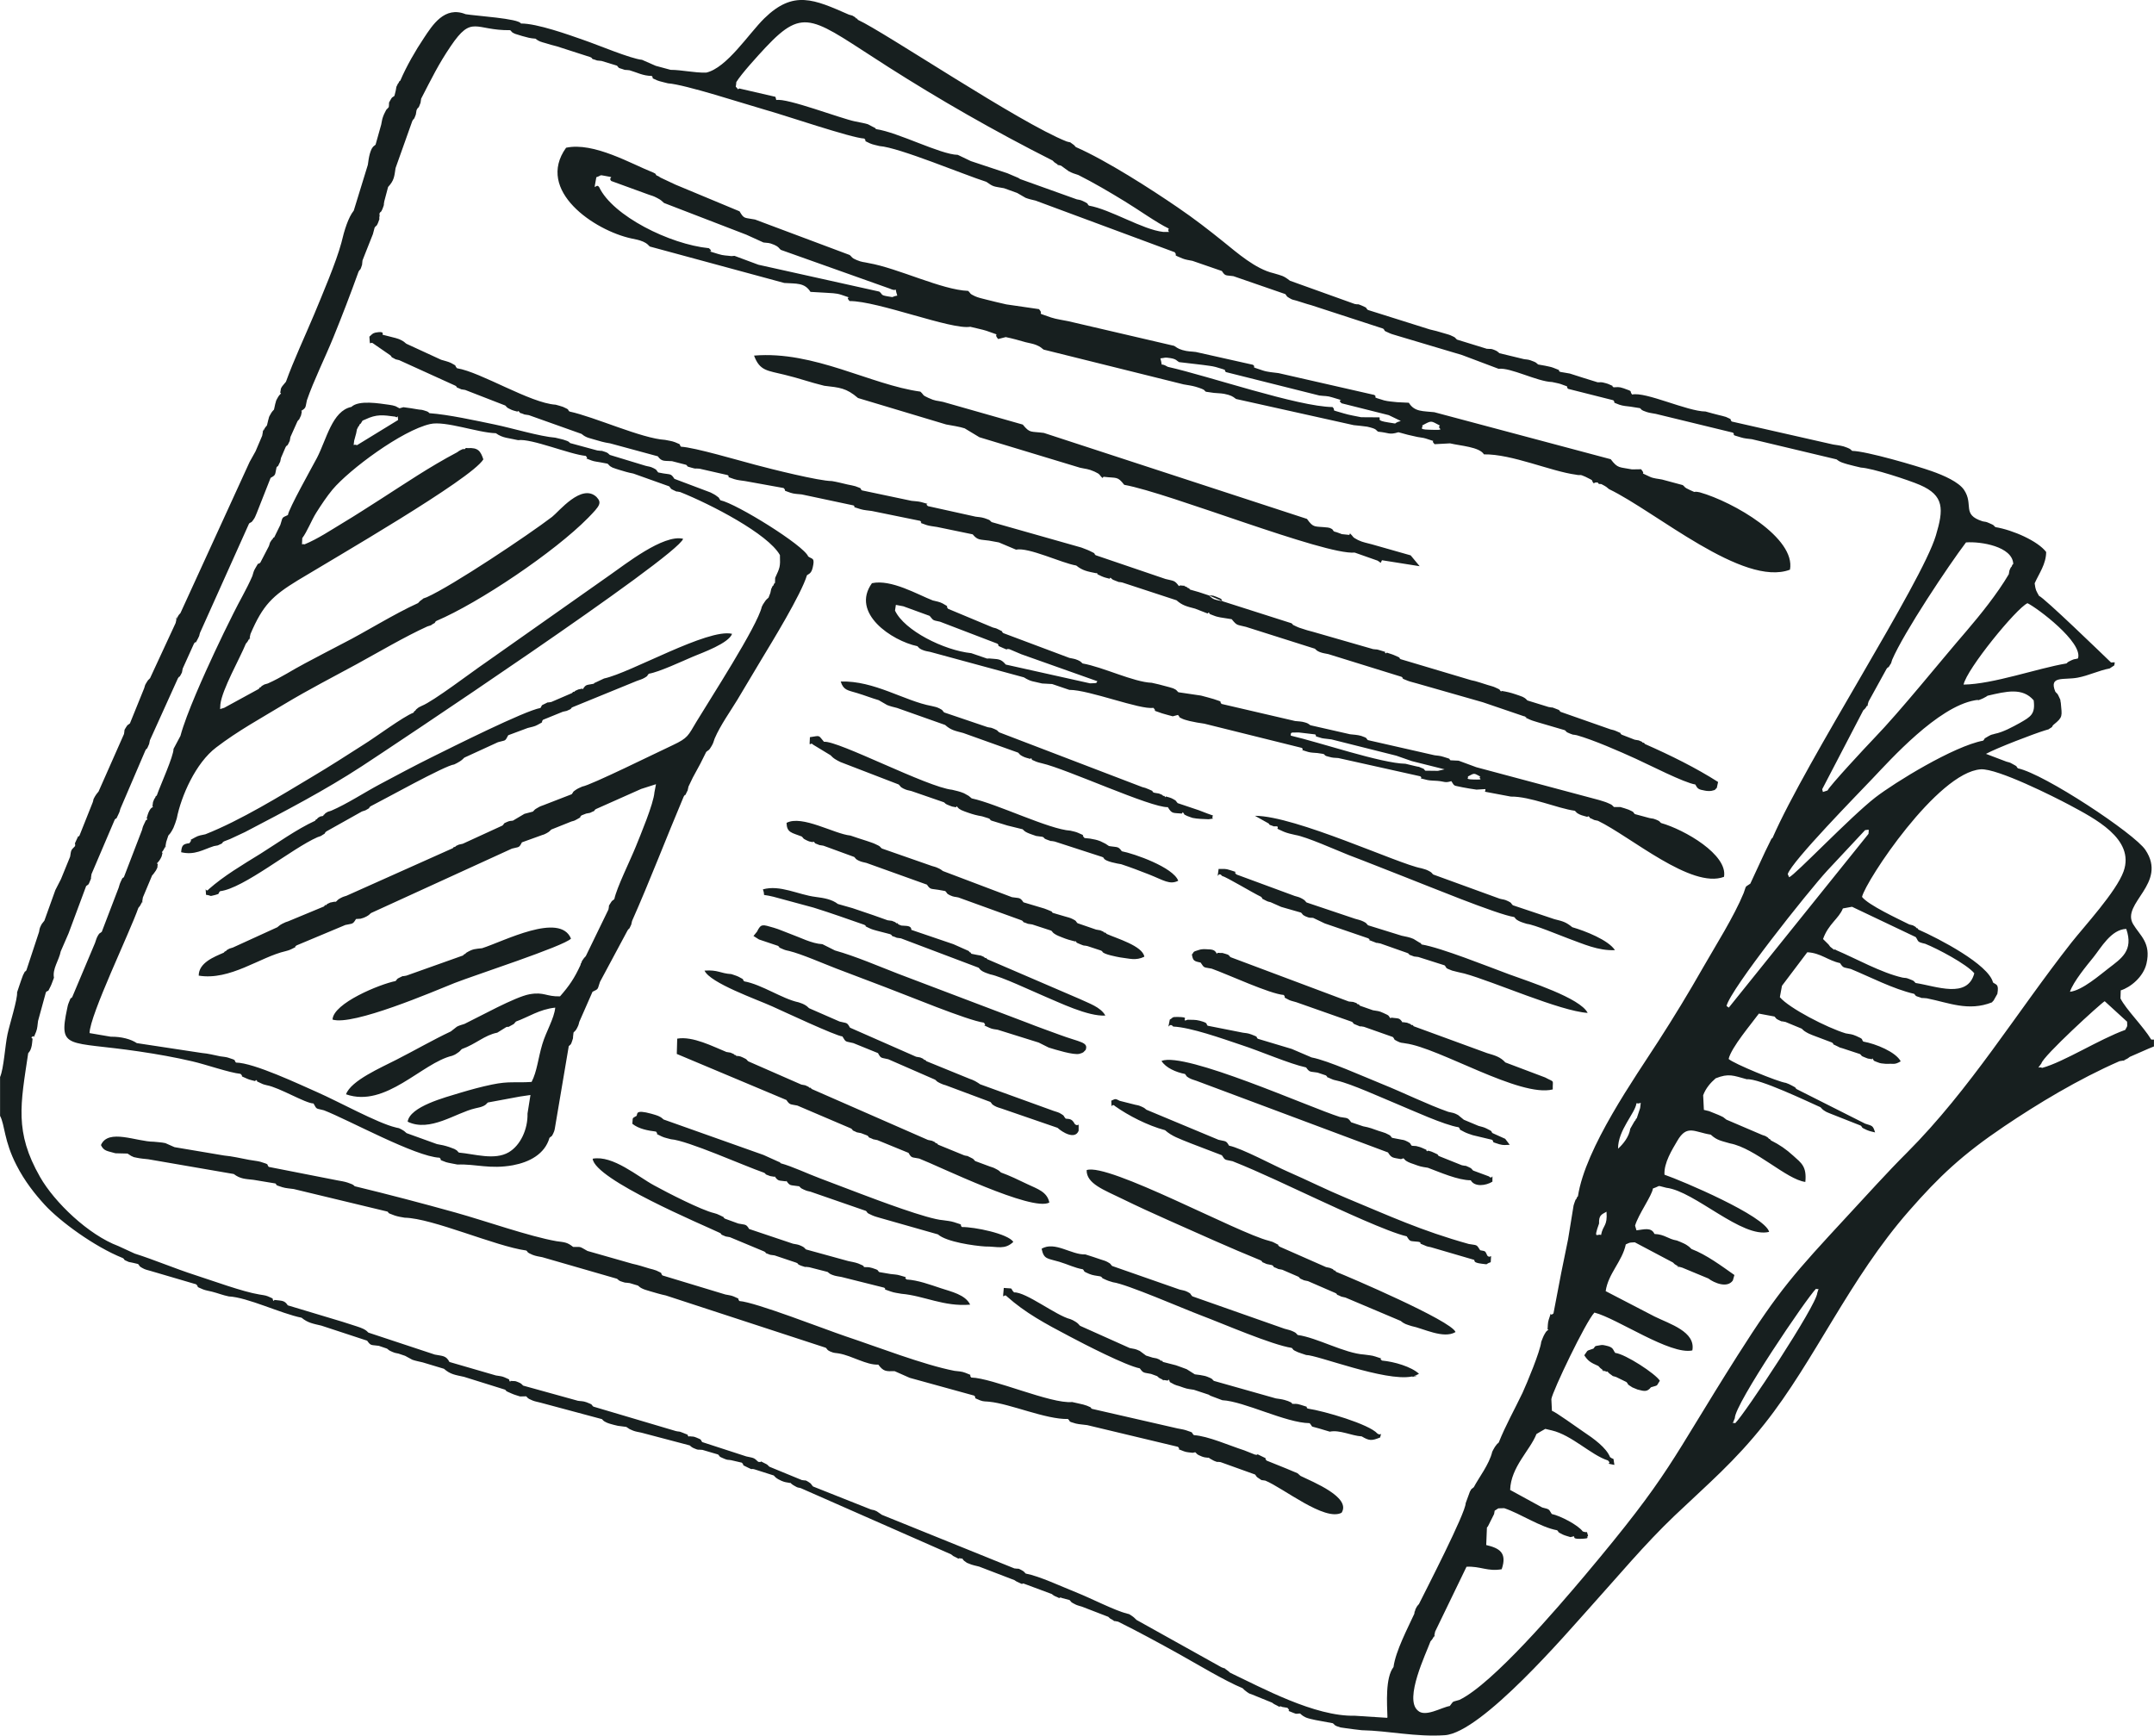 <svg xmlns="http://www.w3.org/2000/svg" width="103" height="83" viewBox="0 0 103 83" fill="none"><path fill-rule="evenodd" clip-rule="evenodd" d="M70.187 37.136C70.523 36.956 70.469 36.969 70.785 37.136C70.644 37.242 71.075 37.295 70.429 37.276C70.012 37.262 70.261 37.196 70.187 37.136ZM41.029 0.951C41.002 0.931 40.975 0.858 40.961 0.885C40.941 0.905 40.908 0.832 40.881 0.818C40.686 0.712 40.847 0.772 40.591 0.699C38.923 -0.033 37.941 -0.486 36.548 0.878C35.801 1.61 34.758 3.247 33.77 3.473C33.191 3.486 32.592 3.34 32.067 3.34L31.354 3.147L30.702 2.861C30.15 2.808 28.582 2.142 27.896 1.909C27.197 1.663 25.676 1.118 24.909 1.124C24.815 0.885 22.716 0.758 22.265 0.679C21.256 0.273 20.677 1.204 20.267 1.823C19.877 2.402 19.433 3.173 19.143 3.852C19.123 3.879 19.09 3.879 19.076 3.925C19.069 3.978 19.029 3.985 19.022 4.012C18.921 4.245 18.982 4.025 18.921 4.344L18.861 4.584C18.726 4.697 18.773 4.604 18.666 4.79C18.558 4.983 18.625 4.85 18.592 5.116L18.572 5.143C18.471 5.276 18.524 5.136 18.397 5.395C18.376 5.429 18.336 5.529 18.323 5.562C18.255 5.748 18.269 5.788 18.228 5.961L17.959 6.919C17.858 7.012 17.872 6.959 17.771 7.119C17.73 7.198 17.71 7.278 17.683 7.358C17.636 7.531 17.616 7.697 17.589 7.884L16.916 10.072C16.654 10.398 16.466 11.004 16.324 11.609C16.076 12.54 15.409 14.097 15.033 15.009C14.595 16.053 14.037 17.244 13.674 18.255C13.351 18.621 13.458 18.568 13.398 18.774L13.438 18.814C13.371 18.894 13.351 18.887 13.27 19.034C13.169 19.207 13.21 19.18 13.162 19.313L13.102 19.586C13.041 19.659 13.008 19.672 12.934 19.812C12.833 19.978 12.873 19.952 12.826 20.091L12.765 20.344C12.685 20.444 12.691 20.411 12.597 20.597C12.49 20.823 12.671 20.185 12.537 20.837L12.22 21.582L11.938 22.087L8.628 29.319C8.547 29.412 8.554 29.379 8.46 29.572C8.345 29.791 8.547 29.152 8.399 29.791L7.175 32.432C7.087 32.532 7.101 32.479 7 32.652C6.912 32.785 6.933 32.812 6.892 32.918L6.213 34.594C6.078 34.708 6.125 34.621 6.018 34.794C5.91 34.974 5.977 34.847 5.93 35.1L4.712 37.854C4.652 37.934 4.625 37.947 4.544 38.081C4.416 38.307 4.497 38.187 4.437 38.36L3.804 39.95C3.67 40.136 3.838 39.777 3.649 40.183C3.515 40.475 3.622 40.243 3.589 40.462C3.394 40.668 3.407 40.615 3.353 40.968L2.916 42.039L2.647 42.565L2.122 44.028L2.001 44.181C1.988 44.208 1.967 44.241 1.954 44.268C1.873 44.434 1.9 44.427 1.867 44.567L1.261 46.403C1.133 46.563 1.274 46.297 1.1 46.636C1.086 46.663 1.019 46.855 1.012 46.876C0.945 47.055 0.884 47.268 0.817 47.454C0.844 47.78 0.46 48.984 0.359 49.457C0.238 50.022 0.185 51.087 0.003 51.506V53.362C0.238 53.801 0.185 54.553 0.79 55.724C1.18 56.489 1.678 57.114 2.136 57.613C2.855 58.398 4.504 59.615 5.87 60.161C5.89 60.181 5.923 60.188 5.937 60.228C5.957 60.267 5.997 60.274 6.024 60.288C6.246 60.381 6.044 60.321 6.347 60.387L6.603 60.447C6.704 60.554 6.63 60.54 6.798 60.633C6.959 60.727 7.04 60.727 7.208 60.78L9.381 61.418C9.556 61.598 9.301 61.485 9.704 61.658C9.832 61.711 10.021 61.738 10.142 61.771C10.431 61.844 10.646 61.937 10.942 61.997C11.83 62.037 13.445 62.822 14.421 63.015C14.716 63.261 14.972 63.301 15.369 63.394L17.556 64.113C17.737 64.372 17.744 64.306 18.114 64.359L18.504 64.492C18.598 64.552 18.538 64.552 18.753 64.645C18.928 64.718 18.894 64.692 19.056 64.731L19.372 64.838L19.715 65.024C19.843 65.071 20.065 65.117 20.213 65.151L21.229 65.457C21.538 65.729 21.767 65.749 22.191 65.843L24.149 66.455C24.277 66.548 24.061 66.468 24.465 66.641C24.593 66.701 24.734 66.734 24.869 66.781L25.158 66.774C25.279 66.867 25.165 66.847 25.467 66.974C25.595 67.027 25.743 67.047 25.858 67.08L28.784 67.865C28.885 67.958 28.818 67.931 29 68.025C29.026 68.038 29.127 68.078 29.161 68.085C29.275 68.124 29.437 68.158 29.544 68.184L29.948 68.237L30.11 68.344C30.137 68.357 30.244 68.404 30.278 68.417C30.399 68.464 30.54 68.484 30.661 68.51L32.982 69.122C33.05 69.176 33.07 69.216 33.224 69.275C33.426 69.355 33.312 69.309 33.588 69.335L34.335 69.555C34.449 69.655 34.328 69.635 34.637 69.761C34.806 69.834 34.819 69.801 34.96 69.828L35.472 69.947C35.66 70.14 35.357 69.981 35.774 70.187C36.043 70.32 35.855 70.207 36.084 70.267L36.999 70.559C37.086 70.639 37.059 70.646 37.214 70.739C37.248 70.759 37.342 70.805 37.376 70.819C37.571 70.899 37.564 70.872 37.786 70.919L37.779 70.899C37.873 70.972 37.84 70.972 38.008 71.065C38.176 71.165 38.156 71.125 38.291 71.165L45.483 74.332C45.604 74.425 45.516 74.385 45.752 74.498C45.779 74.511 45.846 74.558 45.866 74.524C45.886 74.498 45.947 74.538 45.987 74.544L45.994 74.511C46.108 74.638 46.034 74.598 46.202 74.711C46.344 74.804 46.108 74.677 46.357 74.784C46.451 74.83 46.7 74.89 46.821 74.917L48.503 75.562C48.584 75.615 48.577 75.622 48.779 75.709C48.806 75.715 48.873 75.769 48.893 75.735C48.92 75.702 48.981 75.749 49.021 75.755L50.293 76.228C50.38 76.294 50.367 76.301 50.562 76.38C50.589 76.394 50.656 76.44 50.683 76.407C50.703 76.374 50.764 76.42 50.804 76.427L51.141 76.514C51.275 76.64 51.147 76.587 51.437 76.733C51.497 76.766 51.672 76.813 51.739 76.833L52.997 77.319C53.098 77.412 53.044 77.385 53.246 77.492C53.435 77.591 52.997 77.445 53.468 77.551C54.437 78.03 55.46 78.589 56.408 79.115C57.195 79.554 58.575 80.385 59.416 80.731C59.496 80.805 59.51 80.831 59.624 80.911C59.779 81.024 59.759 80.984 59.88 81.037L60.828 81.423C60.923 81.49 60.896 81.483 61.091 81.576C61.118 81.59 61.178 81.636 61.199 81.61C61.225 81.576 61.279 81.623 61.32 81.63L61.562 81.669C61.824 81.942 61.313 81.689 61.858 81.916C62.026 81.989 61.992 81.942 62.167 81.942C62.389 82.155 62.551 82.175 62.907 82.255L63.735 82.408C63.863 82.508 63.769 82.508 64.098 82.608C64.105 82.608 64.347 82.641 64.367 82.647C64.623 82.681 64.845 82.714 65.114 82.741C66.399 82.767 67.698 83.073 69.083 82.98C70.853 82.867 74.99 78.017 75.966 76.939C77.365 75.389 78.637 73.853 80.076 72.482C81.678 70.959 82.949 69.894 84.376 68.091C86.777 65.071 88.419 61.172 91.298 57.892C92.725 56.263 93.828 55.218 95.84 53.861C97.441 52.783 99.372 51.612 101.35 50.747C101.948 50.634 101.377 50.794 101.578 50.694C101.78 50.608 101.747 50.608 101.841 50.541L102.736 50.149L102.998 50.042V49.716H102.87C102.473 49.064 101.666 48.279 101.397 47.747L101.41 47.361C101.868 47.221 102.493 46.722 102.641 46.077C102.87 45.086 102.332 44.747 102.002 44.194C101.41 43.197 103.671 42.252 102.588 40.642C102.069 39.864 97.75 37.003 96.492 36.743C96.358 36.597 96.532 36.697 96.216 36.524C96.088 36.444 96.041 36.457 95.947 36.424L94.965 36.051C95.476 35.772 97.246 35.093 97.791 34.927C98.073 34.841 97.871 34.92 98.073 34.801C98.093 34.787 98.127 34.774 98.141 34.734C98.154 34.688 98.181 34.681 98.201 34.654C98.659 34.288 98.598 34.242 98.544 33.617C98.49 33.397 98.578 33.583 98.457 33.324C98.369 33.124 98.362 33.184 98.282 33.078C97.959 32.293 98.692 32.532 99.352 32.406C99.883 32.306 100.367 32.06 100.879 31.967L101.101 31.82C101.128 31.621 101.168 31.681 100.946 31.681C100.502 31.255 97.757 28.594 97.501 28.494C97.36 28.234 97.34 28.241 97.293 27.895C97.508 27.416 97.838 26.977 97.844 26.398C97.448 25.873 96.257 25.347 95.416 25.207C95.281 25.094 95.409 25.141 95.1 25.008C94.945 24.935 94.925 24.961 94.797 24.928C93.788 24.602 94.393 24.136 93.915 23.424C93.66 23.052 92.967 22.739 92.355 22.526C91.682 22.287 89.26 21.575 88.567 21.562C88.473 21.482 88.506 21.482 88.331 21.409C88.298 21.395 88.197 21.362 88.163 21.349C87.995 21.302 87.813 21.282 87.652 21.256L82.808 20.158C82.673 20.005 82.902 20.105 82.532 19.938C82.492 19.919 82.229 19.859 82.176 19.845C81.974 19.799 81.758 19.732 81.557 19.679C80.675 19.672 78.697 18.721 78.045 18.867C77.883 18.668 78.146 18.748 77.634 18.568C77.392 18.482 77.325 18.521 77.157 18.521C76.948 18.375 77.365 18.568 76.948 18.382C76.867 18.348 76.888 18.355 76.773 18.322C76.538 18.255 76.558 18.288 76.396 18.282L75.71 18.069L75.064 17.863L74.6 17.783C74.398 17.63 74.802 17.796 74.284 17.59C74.156 17.537 74.015 17.523 73.887 17.49L73.551 17.43C73.43 17.344 73.524 17.351 73.187 17.231C73.059 17.184 72.945 17.191 72.858 17.171L71.701 16.891C71.62 16.832 71.62 16.798 71.451 16.732C71.277 16.665 71.33 16.698 71.095 16.679L69.669 16.239C69.534 16.126 69.669 16.173 69.359 16.033C69.285 16 69.097 15.953 69.016 15.927C68.774 15.854 68.612 15.807 68.37 15.754L65.41 14.822C65.255 14.689 65.457 14.763 65.094 14.603C64.831 14.496 65.02 14.59 64.778 14.536L61.683 13.425C61.36 13.172 61.293 13.186 60.902 13.066C60.035 12.867 59.133 12.068 58.528 11.582C57.801 10.997 57.128 10.472 56.307 9.913C55.063 9.061 52.917 7.677 51.443 7.032C51.336 6.919 51.396 6.959 51.221 6.839C51.08 6.746 51.288 6.852 51.006 6.766C48.745 5.874 42.307 1.537 41.029 0.951ZM19.715 5.788C19.735 5.761 19.769 5.688 19.776 5.701C19.782 5.721 19.816 5.642 19.83 5.615C19.917 5.369 19.857 5.608 19.917 5.276L19.937 5.229C19.957 5.203 19.991 5.136 19.998 5.149C20.005 5.163 20.045 5.089 20.052 5.063C20.139 4.817 20.085 5.05 20.139 4.717C20.65 3.732 20.953 3.094 21.552 2.209C22.581 0.685 22.702 1.464 24.398 1.444C24.505 1.543 24.438 1.53 24.627 1.617C24.64 1.623 24.949 1.716 24.97 1.723C25.239 1.796 25.333 1.83 25.609 1.85C25.629 1.869 25.689 1.923 25.824 1.983C25.898 2.016 25.999 2.036 26.08 2.062C26.248 2.116 26.436 2.169 26.625 2.215L28.219 2.728C28.246 2.748 28.286 2.748 28.306 2.788C28.327 2.834 28.367 2.834 28.401 2.841C28.663 2.921 28.407 2.874 28.764 2.914L29.504 3.14C29.618 3.267 29.538 3.233 29.753 3.3C29.955 3.373 29.84 3.326 30.103 3.36C30.466 3.466 30.742 3.626 31.166 3.632C31.3 3.785 31.052 3.679 31.428 3.845C31.536 3.892 31.825 3.952 31.939 3.985C32.754 4.038 35.606 4.97 36.609 5.256C37.476 5.495 40.733 6.606 41.331 6.626C41.513 6.839 41.17 6.646 41.607 6.859C41.742 6.919 41.917 6.946 42.058 6.985C42.993 7.052 46.095 8.356 47.164 8.695C47.514 8.941 47.487 8.908 48.012 9.001L48.638 9.227L49.041 9.46C49.196 9.52 49.344 9.553 49.519 9.593L56.173 12.062C56.341 12.268 55.998 12.135 56.543 12.361C56.691 12.421 56.852 12.441 57.02 12.474L58.427 12.96C58.595 13.219 58.608 13.153 58.978 13.206L61.461 14.064C61.555 14.171 61.495 14.164 61.663 14.257C61.817 14.35 61.811 14.323 61.992 14.377C62.261 14.457 62.43 14.523 62.706 14.596L66.137 15.714C66.311 15.874 66.049 15.754 66.446 15.933C66.561 15.987 66.695 16.013 66.809 16.053L69.911 16.978L71.66 17.637C72.225 17.563 73.51 18.249 74.217 18.269C74.318 18.295 74.493 18.322 74.62 18.362C75.159 18.555 74.822 18.435 74.984 18.595L77.143 19.14C77.298 19.293 77.009 19.193 77.433 19.353C77.601 19.413 77.802 19.426 77.964 19.446L78.421 19.519C78.522 19.593 78.428 19.599 78.751 19.706C78.892 19.752 79.047 19.765 79.175 19.792L82.868 20.69C83.01 20.837 82.7 20.757 83.245 20.916C83.413 20.97 83.602 20.983 83.77 21.003L87.82 21.968C87.887 22.014 87.921 22.054 88.069 22.114C88.136 22.14 88.271 22.18 88.338 22.2C88.553 22.26 88.762 22.307 88.984 22.36C89.529 22.387 91.272 22.959 91.81 23.192C92.974 23.697 92.947 24.349 92.57 25.607C91.89 27.882 86.394 36.331 84.759 40.07C84.739 40.096 84.705 40.096 84.692 40.143L84.402 40.735L83.696 42.258C83.42 42.451 83.521 42.312 83.38 42.704C82.916 43.835 82.021 45.246 81.436 46.27C80.743 47.487 80.043 48.639 79.296 49.796C78.193 51.513 75.811 54.879 75.454 57.207C75.434 57.234 75.407 57.24 75.394 57.294C75.387 57.34 75.354 57.354 75.34 57.374C75.32 57.427 75.259 57.587 75.246 57.646L74.984 59.256L74.654 60.873L74.284 62.809C74.048 63.015 74.25 62.543 74.055 63.115C74.008 63.261 74.015 63.421 74.001 63.574L74.048 63.581C73.954 63.667 73.954 63.634 73.867 63.787C73.793 63.907 73.752 64.04 73.699 64.166C73.651 64.625 73.012 66.155 72.804 66.608C72.42 67.413 71.996 68.158 71.667 68.983C71.525 69.136 71.694 68.903 71.485 69.189C71.418 69.289 71.404 69.342 71.357 69.422C71.216 70.027 70.698 70.686 70.476 71.118C70.314 71.265 70.409 71.125 70.288 71.331C70.274 71.364 70.24 71.464 70.227 71.497C70.187 71.591 70.133 71.77 70.086 71.883C70.086 72.349 68.182 76.041 67.852 76.707C67.785 76.786 67.772 76.78 67.684 76.959C67.671 76.979 67.664 77.079 67.65 77.059C67.644 77.039 67.637 77.132 67.63 77.172C67.321 77.851 66.735 78.955 66.635 79.72C66.237 80.233 66.325 81.47 66.345 82.129C66.338 82.135 66.332 82.142 66.325 82.148L64.784 82.049C62.867 82.095 60.344 80.712 58.824 79.993C58.729 79.913 58.743 79.913 58.595 79.813C58.427 79.7 58.763 79.873 58.413 79.734L54.343 77.465C54.242 77.372 54.255 77.365 54.121 77.272C53.919 77.132 54 77.212 53.858 77.152C53.361 77.039 52.123 76.414 51.537 76.181C50.737 75.862 49.714 75.376 49.048 75.25C48.954 75.163 48.994 75.163 48.833 75.077C48.638 74.977 48.772 75.043 48.503 75.003L42.172 72.442L41.93 72.276C41.742 72.183 41.789 72.229 41.641 72.183L38.876 71.085C38.734 70.925 38.835 70.985 38.654 70.865C38.479 70.759 38.573 70.819 38.344 70.779L36.79 70.14C36.696 70.06 36.736 70.054 36.548 69.967C36.218 69.801 36.541 69.947 36.259 69.907C36.043 69.701 36.05 69.728 35.687 69.648L33.581 68.963C33.453 68.81 33.621 68.883 33.292 68.743C33.13 68.677 33.137 68.71 32.949 68.683V68.71C32.706 68.517 33.184 68.737 32.633 68.51C32.437 68.43 32.491 68.477 32.323 68.437L28.374 67.266C28.259 67.173 28.387 67.186 28.051 67.06C27.869 66.993 27.782 67.013 27.634 66.987L25.017 66.262C24.922 66.182 24.956 66.168 24.774 66.095C24.579 66.016 24.674 66.062 24.411 66.035L24.398 66.082C24.263 65.936 24.505 66.029 24.115 65.862C23.987 65.803 23.839 65.803 23.712 65.776L21.491 65.131C21.33 64.818 21.162 64.851 20.792 64.778L17.616 63.727C17.542 63.66 17.535 63.634 17.387 63.554C17.307 63.514 17.145 63.454 17.058 63.428C16.816 63.348 16.627 63.294 16.372 63.208L13.761 62.423C13.6 62.17 13.465 62.21 13.122 62.164L13.088 62.217C12.961 62.077 13.189 62.15 12.806 61.991C12.678 61.937 12.537 61.931 12.402 61.904C11.615 61.778 10.168 61.245 9.361 60.986C8.312 60.647 7.39 60.248 6.441 59.948L5.661 59.589C4.235 59.057 2.607 57.5 1.914 56.282C0.682 54.127 0.985 52.803 1.348 50.368C1.389 50.308 1.443 50.275 1.49 50.115C1.537 49.969 1.537 49.816 1.557 49.676L1.496 49.61C1.739 49.41 1.503 49.856 1.725 49.344C1.793 49.177 1.793 48.998 1.819 48.825L2.196 47.448C2.358 47.288 2.23 47.547 2.425 47.155C2.472 47.062 2.539 46.855 2.58 46.756C2.499 46.33 2.822 45.924 2.903 45.498L3.279 44.633L4.12 42.372C4.241 42.278 4.221 42.338 4.295 42.152C4.41 41.873 4.309 42.152 4.376 41.799L5.486 39.198C5.627 39.019 5.473 39.338 5.654 38.959C5.742 38.779 5.708 38.826 5.755 38.679L6.953 35.885C6.973 35.858 7.007 35.792 7.013 35.805C7.02 35.825 7.06 35.745 7.067 35.725C7.161 35.493 7.107 35.699 7.168 35.4L8.507 32.439C8.527 32.412 8.567 32.346 8.574 32.366C8.581 32.379 8.621 32.306 8.635 32.286C8.736 32.073 8.675 32.266 8.736 31.973L9.28 30.769C9.442 30.583 9.267 30.909 9.462 30.543C9.57 30.33 9.509 30.43 9.563 30.264L11.911 25.034C12.072 24.915 11.978 25.041 12.113 24.861C12.207 24.735 12.214 24.669 12.274 24.542L12.94 22.852C13.21 22.706 13.142 22.699 13.223 22.353C13.243 22.327 13.27 22.287 13.277 22.3C13.284 22.313 13.324 22.24 13.331 22.214C13.431 21.994 13.371 22.194 13.438 21.894L13.66 21.375C13.68 21.355 13.721 21.289 13.727 21.302C13.734 21.322 13.775 21.249 13.788 21.222C13.889 20.996 13.828 21.202 13.889 20.896L14.219 20.158C14.239 20.131 14.273 20.065 14.279 20.085C14.286 20.098 14.326 20.018 14.333 19.998C14.427 19.779 14.367 19.978 14.434 19.679L14.4 19.652C14.656 19.493 14.595 19.486 14.676 19.14C14.999 18.202 15.537 17.124 15.941 16.133C16.351 15.129 16.762 14.057 17.145 12.993C17.165 12.966 17.199 12.893 17.206 12.906C17.212 12.926 17.246 12.847 17.26 12.82C17.34 12.56 17.293 12.807 17.334 12.454L17.475 12.095L17.831 11.197L17.912 10.891C17.939 10.864 17.973 10.791 17.98 10.811C17.993 10.824 18.047 10.738 18.087 10.631C18.215 10.272 18.094 10.638 18.154 10.299L18.141 10.219C18.161 10.192 18.195 10.119 18.201 10.139C18.208 10.152 18.269 10.052 18.302 9.959C18.403 9.686 18.323 9.886 18.376 9.627L18.558 8.941C18.847 8.629 18.854 8.449 18.915 8.037L19.715 5.788ZM89.098 33.969C89.193 33.876 89.179 33.909 89.28 33.743C89.415 33.537 89.193 34.056 89.354 33.543L90.215 31.98C90.242 31.96 90.276 31.893 90.289 31.913C90.296 31.933 90.343 31.86 90.35 31.84C90.471 31.634 90.397 31.807 90.478 31.554C91.043 30.237 93.169 27.05 94.01 25.939C94.716 25.886 96.237 26.132 96.27 26.97C96.25 26.997 96.216 27.004 96.21 27.05C96.203 27.103 96.162 27.117 96.149 27.143C96.055 27.37 96.115 27.163 96.055 27.463C95.503 28.401 94.696 29.399 94.043 30.164C92.772 31.634 90.895 33.982 89.616 35.306C89.213 35.725 87.511 37.555 87.39 37.801L87.168 37.874L87.134 37.741L89.098 33.969ZM91.736 44.454C91.716 44.434 91.682 44.361 91.668 44.387C91.655 44.407 91.615 44.334 91.594 44.321C91.386 44.214 91.574 44.281 91.298 44.208C90.753 43.935 89.341 43.283 89.038 42.891C89.219 42.119 92.644 36.936 94.716 36.79C95.51 36.737 98.255 38.12 98.941 38.486C100.139 39.132 102.103 40.11 101.545 41.673C101.195 42.644 99.674 44.288 99.049 45.079C96.412 48.439 94.218 52.085 91.184 55.125C90.235 56.07 89.253 57.167 88.325 58.165C85.829 60.866 85.102 61.645 83.084 64.825C79.814 69.987 79.935 70.406 75.744 75.389C74.506 76.853 71.391 80.512 69.79 81.29C69.393 81.41 69.534 81.323 69.326 81.583C68.922 81.65 68.141 82.142 67.792 81.796C67.139 81.237 68.189 79.082 68.404 78.49C68.485 78.39 68.471 78.436 68.572 78.243C68.68 78.03 68.491 78.629 68.626 78.024L70.126 74.924C70.792 74.89 71.135 75.163 71.808 75.043C72.084 74.238 71.68 74.032 71.068 73.886L71.102 73.047C71.122 73.028 71.142 73.008 71.149 72.994L71.445 72.402L71.472 72.243C71.754 72.076 71.532 72.149 71.929 72.123C72.703 72.382 73.658 73.034 74.459 73.18C74.587 73.3 74.405 73.221 74.735 73.387C74.849 73.44 74.997 73.473 75.098 73.507L75.259 73.467C75.32 73.5 75.152 73.613 75.67 73.586C76.073 73.56 75.818 73.526 75.939 73.447C75.838 73.141 75.966 73.34 75.683 73.234C75.461 72.928 74.6 72.482 74.203 72.402C74.055 72.196 74.149 72.183 73.746 72.09L72.212 71.251C72.245 70.153 73.167 69.355 73.47 68.577C73.665 68.457 73.699 68.444 73.894 68.331L74.203 68.404C75.165 68.63 76.087 69.588 76.888 69.841C77.13 70.067 76.625 69.934 77.197 70.054C77.123 69.615 77.21 69.854 76.989 69.681C76.807 69.229 76.222 68.803 75.69 68.45C75.401 68.257 74.398 67.526 74.21 67.466L74.183 66.907C74.237 66.528 75.831 63.195 76.242 62.769C77.332 63.048 79.868 64.811 80.924 64.579C81.092 63.68 79.841 63.315 79.114 62.955L76.78 61.744C76.901 60.9 77.574 60.321 77.742 59.509C77.977 59.403 77.883 59.429 78.173 59.409L79.996 60.374C80.083 60.46 80.063 60.454 80.231 60.547C80.453 60.68 79.875 60.454 80.44 60.62L81.691 61.139C81.967 61.352 82.599 61.618 82.862 61.232L82.936 60.973C82.31 60.534 81.61 60.008 80.884 59.729C80.783 59.642 80.817 59.649 80.668 59.549C80.588 59.496 80.615 59.516 80.514 59.462C80.393 59.403 80.299 59.369 80.184 59.323C79.747 59.25 79.612 59.03 79.114 59.01C78.96 58.671 78.61 58.797 78.253 58.837L78.186 58.611C78.347 58.066 78.993 57.181 79.04 56.835C79.464 56.688 79.175 56.682 79.68 56.801C81.039 56.961 83.299 59.236 84.597 58.91C84.396 58.145 80.426 56.462 79.592 56.176C79.558 55.611 79.962 54.972 80.204 54.559C80.668 53.755 81.025 54.14 81.805 54.26C82.102 54.539 82.324 54.559 82.727 54.679C83.931 54.905 85.425 56.402 86.327 56.522C86.401 55.784 86.138 55.617 85.761 55.278C85.405 54.952 85.089 54.739 84.678 54.533C84.658 54.513 84.624 54.44 84.611 54.466C84.597 54.486 84.557 54.413 84.537 54.4C84.342 54.287 84.51 54.36 84.261 54.273L82.552 53.542L82.398 53.422C82.256 53.349 82.283 53.369 82.155 53.309C82.028 53.262 81.879 53.202 81.725 53.136L81.476 53.076L81.442 52.377C81.563 52.045 81.799 51.772 82.041 51.566C82.667 51.319 82.875 51.433 83.528 51.612C84.1 51.552 86.495 52.703 87.053 52.95C87.134 53.029 87.127 53.049 87.269 53.136C87.363 53.196 87.423 53.209 87.511 53.249L88.977 53.828C89.105 53.947 88.937 53.888 89.273 54.041C89.421 54.107 89.549 54.12 89.663 54.154C89.556 53.814 89.536 53.848 89.186 53.734L85.916 52.085C85.701 51.912 86.091 52.138 85.694 51.918C85.553 51.839 85.533 51.839 85.398 51.785C85.028 51.739 82.889 50.861 82.66 50.641C82.781 50.095 83.763 48.944 84.106 48.472L84.853 48.612C84.954 48.712 84.894 48.705 85.062 48.785C85.331 48.905 85.055 48.798 85.378 48.871L86.152 49.191C86.239 49.264 86.226 49.277 86.374 49.364C86.508 49.444 86.542 49.444 86.67 49.503L87.605 49.856C87.82 50.036 87.41 49.816 87.834 50.022C88.082 50.155 87.928 50.069 88.116 50.135L88.944 50.408C89.058 50.495 88.937 50.475 89.179 50.568C89.415 50.661 89.26 50.601 89.509 50.654L89.536 50.614C89.643 50.761 89.542 50.701 89.751 50.787C89.96 50.874 89.98 50.847 90.175 50.874C90.565 50.854 90.585 50.934 90.888 50.754C90.653 50.308 89.704 49.916 89.098 49.809C88.984 49.676 89.145 49.71 88.762 49.543C88.533 49.444 88.5 49.463 88.257 49.417C87.376 49.151 85.56 48.219 85.109 47.687L85.21 47.142L86.421 45.538C87.067 45.572 87.403 45.931 87.988 46.057C88.15 46.31 88.156 46.25 88.5 46.337C89.421 46.716 90.525 47.295 91.534 47.528C91.648 47.654 91.561 47.614 91.783 47.687C92.072 47.78 91.716 47.694 92.133 47.74C93.196 47.953 94.124 48.379 95.254 47.933C95.275 47.907 95.315 47.847 95.322 47.86L95.51 47.528C95.591 47.042 95.456 47.108 95.301 46.982C95.093 46.124 92.718 44.886 91.736 44.454ZM97.656 51.067C97.468 50.98 97.38 51.187 97.616 50.854C97.683 50.515 100.462 47.973 100.643 47.88L101.713 48.858C101.72 49.144 101.747 49.011 101.625 49.251C100.388 49.696 98.699 50.781 97.656 51.067ZM99.365 31.488C99.17 31.541 99.217 31.501 99.055 31.574C98.8 31.694 98.907 31.661 98.813 31.727C97.421 31.96 95.315 32.718 93.895 32.738C94.037 32.007 96.418 29.086 96.95 28.846C97.4 29.059 99.621 30.716 99.365 31.488ZM91.608 44.813C91.756 45.026 91.648 45.039 92.059 45.133C92.63 45.359 94.043 46.104 94.407 46.543C94.084 47.774 92.597 47.162 91.601 47.008C91.48 46.909 91.608 46.935 91.292 46.816C91.11 46.742 91.137 46.782 90.969 46.749C89.966 46.523 88.728 45.831 87.82 45.445C87.787 45.432 87.739 45.385 87.719 45.412C87.706 45.432 87.652 45.379 87.632 45.365C87.477 45.246 87.544 45.305 87.437 45.166L87.174 44.906C87.43 44.181 87.934 43.928 88.123 43.443L88.56 43.363L91.608 44.813ZM95.382 35.093C95.281 35.133 95.254 35.107 95.106 35.193C94.77 35.386 94.972 35.273 94.83 35.419C93.418 35.685 90.599 37.422 89.677 38.134C88.479 39.065 85.835 41.846 85.553 41.952L85.486 41.799C85.694 41.174 88.863 37.947 89.542 37.229C90.397 36.331 92.657 33.803 94.433 33.49C94.723 33.437 94.467 33.543 94.763 33.424C94.797 33.41 94.83 33.39 94.864 33.377C94.891 33.364 94.925 33.337 94.951 33.33C94.978 33.317 95.012 33.291 95.039 33.271C95.947 33.058 96.714 32.871 97.246 33.49C97.333 34.149 97.104 34.275 96.593 34.568C96.23 34.767 95.786 35.014 95.382 35.093ZM89.186 39.697C89.421 39.677 89.354 39.631 89.347 39.877L82.667 48.186L82.559 48.106C82.761 47.288 86.434 42.658 87.383 41.626L89.186 39.697ZM82.956 67.818C82.949 67.147 86.407 62.05 86.838 61.631C86.972 61.698 86.993 61.512 86.898 61.831C86.865 62.423 83.413 67.645 82.969 68.065C82.862 67.971 82.794 68.237 82.956 67.818ZM39.414 18.448C40.147 18.535 40.464 18.548 41.029 19.034L45.24 20.298C45.496 20.344 45.913 20.411 46.128 20.484L46.835 20.91L51.645 22.367C51.934 22.433 52.022 22.413 52.338 22.553C52.641 22.693 52.54 22.699 52.721 22.859L52.769 22.799C53.401 22.879 53.428 22.759 53.758 23.185C55.89 23.564 63.345 26.558 64.778 26.425L65.874 26.811C65.915 26.831 65.975 26.884 66.022 26.917L66.083 26.791L67.886 27.077L67.455 26.558L65.605 26.032C65.376 25.966 65.168 25.939 64.939 25.826C64.63 25.666 64.751 25.693 64.556 25.507L64.522 25.58C63.937 25.513 64.347 25.593 63.903 25.447C63.856 25.434 63.775 25.434 63.742 25.354C63.701 25.281 63.641 25.281 63.587 25.247L63.493 25.227C62.847 25.154 62.82 25.267 62.497 24.815L49.916 20.703C49.27 20.617 49.257 20.73 48.907 20.304L45.099 19.22C44.776 19.147 44.736 19.187 44.393 19.027C44.07 18.881 44.204 18.901 44.009 18.728C41.627 18.402 38.93 16.765 36.057 17.005C36.333 17.743 36.689 17.716 37.523 17.923C38.217 18.089 38.748 18.288 39.414 18.448ZM68 20.351C68.478 20.091 68.404 20.118 68.855 20.351C68.659 20.504 69.272 20.584 68.35 20.55C67.745 20.537 68.108 20.431 68 20.351ZM56.381 17.317L57.512 17.45C57.714 17.483 57.935 17.497 58.131 17.55C58.85 17.75 58.453 17.683 58.629 17.796L63.089 18.914C63.338 18.947 63.459 18.921 63.721 19.007C64.535 19.26 63.843 19.007 64.152 19.286L66.406 19.852L66.984 20.131C66.52 20.264 66.951 20.284 66.399 20.204C65.76 20.105 66.049 20.038 65.955 19.958L65.087 19.952C64.831 19.898 64.529 19.852 64.266 19.772C63.493 19.546 63.937 19.692 63.721 19.466C62.06 19.446 57.801 17.983 55.843 17.543C55.399 17.277 55.635 17.657 55.487 17.138C55.762 17.111 55.648 17.078 55.958 17.124C56.26 17.171 56.26 17.251 56.381 17.317ZM29.228 8.655L31.038 9.314C31.206 9.374 31.22 9.361 31.422 9.467C31.643 9.58 31.637 9.613 31.751 9.706L35.687 11.223L36.508 11.596C36.743 11.629 36.736 11.589 37.026 11.709C37.248 11.809 37.227 11.855 37.335 11.948L42.556 13.805C42.986 14.004 42.737 13.605 42.906 14.137C42.563 14.197 42.832 14.237 42.441 14.171C42.085 14.111 42.219 14.077 42.045 13.944L36.266 12.66L35.122 12.235L34.974 12.248C34.738 12.214 34.597 12.228 34.348 12.148C33.494 11.875 34.261 12.168 33.897 11.869C32.02 11.682 29.296 10.319 28.65 8.948C28.482 8.702 28.354 9.334 28.515 8.476C28.791 8.383 28.636 8.356 28.919 8.409C29.504 8.509 29.04 8.442 29.228 8.655ZM30.19 11.403C30.399 11.45 30.533 11.463 30.755 11.556C30.971 11.656 30.971 11.702 31.072 11.789L37.503 13.532C38.075 13.572 38.472 13.505 38.755 13.958L39.454 13.998C39.703 14.017 39.979 14.011 40.228 14.097C41.008 14.377 40.316 14.064 40.625 14.397C41.977 14.39 45.509 15.787 46.397 15.627C46.572 15.674 47.023 15.767 47.171 15.82C48.012 16.126 47.427 15.86 47.73 16.213L48.093 16.12C48.416 16.186 48.745 16.279 49.048 16.366C49.21 16.406 49.411 16.439 49.553 16.499C49.782 16.592 49.795 16.645 49.903 16.718L56.597 18.382C56.785 18.415 56.994 18.442 57.175 18.495C57.7 18.654 57.552 18.668 57.666 18.734L58.043 18.788C58.38 18.821 58.413 18.794 58.736 18.881C58.965 18.947 59.032 19.034 59.106 19.08L64.731 20.331C64.845 20.344 65.269 20.384 65.376 20.404C65.868 20.517 65.76 20.557 65.901 20.644C66.419 20.69 66.419 20.81 66.87 20.67C67.22 20.77 67.422 20.823 67.778 20.896C67.906 20.923 68.054 20.93 68.175 20.97C68.834 21.196 68.343 20.976 68.599 21.242L69.339 21.202C69.837 21.322 70.738 21.369 70.96 21.728C72.293 21.708 74.156 22.54 75.354 22.699C75.629 22.759 75.488 22.653 75.811 22.799C76.322 23.045 76.033 22.932 76.215 23.118L76.262 23.078C76.316 23.085 76.396 23.039 76.423 23.105C76.45 23.172 76.538 23.132 76.578 23.152C76.847 23.291 76.807 23.285 76.941 23.391C79.182 24.469 83.353 28.088 85.593 27.243C85.876 25.726 82.895 24.003 81.281 23.544C80.87 23.458 81.207 23.617 80.803 23.431C80.48 23.278 80.621 23.318 80.467 23.198L79.478 22.932C79.289 22.892 79.074 22.886 78.892 22.799C78.273 22.5 78.765 22.786 78.475 22.44L78.038 22.447C77.426 22.327 77.365 22.413 77.022 21.961L68.585 19.712C68.054 19.652 67.637 19.706 67.368 19.26L66.809 19.233C66.601 19.207 66.386 19.2 66.184 19.147C65.477 18.941 65.921 19.034 65.719 18.887L61.138 17.843C60.896 17.809 60.62 17.796 60.384 17.716C59.658 17.483 60.129 17.61 59.913 17.444L57.182 16.832C56.913 16.798 56.812 16.818 56.536 16.738C56.307 16.672 56.22 16.579 56.146 16.539L51.087 15.361C50.844 15.308 50.515 15.268 50.259 15.182C49.411 14.882 49.977 15.115 49.681 14.783L48.12 14.556C47.77 14.476 47.454 14.403 47.124 14.317C46.983 14.284 46.74 14.224 46.619 14.164C46.33 14.024 46.465 14.077 46.297 13.911C45.032 13.864 42.946 12.827 41.533 12.58C41.278 12.521 41.23 12.547 40.961 12.434C40.706 12.328 40.766 12.308 40.632 12.195L36.104 10.498C35.586 10.398 35.586 10.485 35.364 10.106L32.296 8.828L31.59 8.496C31.556 8.476 31.502 8.436 31.475 8.422C31.448 8.409 31.381 8.402 31.361 8.343C31.341 8.283 31.28 8.283 31.247 8.256C30.21 7.85 28.394 6.779 27.069 7.065C25.595 9.121 28.434 11.024 30.19 11.403ZM58.46 28.753C58.339 28.64 58.541 28.687 58.164 28.54C57.949 28.447 57.922 28.487 57.808 28.474L57.323 28.314L56.906 28.195C56.879 28.174 56.852 28.101 56.832 28.128C56.819 28.155 56.778 28.081 56.751 28.075C56.402 27.942 56.933 28.055 56.428 27.995L56.375 28.028C56.159 27.742 56.139 27.789 55.736 27.689L52.392 26.551C52.244 26.412 52.479 26.525 52.109 26.345C52.022 26.299 51.806 26.225 51.712 26.185L47.42 24.968C47.319 24.901 47.413 24.888 47.084 24.782C46.889 24.722 46.821 24.735 46.653 24.708L44.372 24.203C44.137 24.017 44.655 24.183 44.049 24.01C43.901 23.97 43.727 23.97 43.585 23.95L41.217 23.451C41.069 23.325 41.304 23.398 40.901 23.252C40.834 23.232 40.618 23.185 40.538 23.172C40.275 23.112 40.026 23.045 39.777 23.005C39.172 23.005 36.858 22.427 36.117 22.227C35.33 22.021 33.211 21.395 32.565 21.362C32.431 21.222 32.653 21.302 32.283 21.149C32.135 21.089 31.953 21.069 31.805 21.036C30.681 20.97 28.441 19.938 27.23 19.679C27.102 19.559 27.277 19.619 26.927 19.459C26.826 19.419 26.658 19.38 26.571 19.353C25.36 19.28 22.998 17.796 21.855 17.61C21.7 17.444 21.902 17.537 21.565 17.357C21.431 17.291 21.242 17.251 21.094 17.204L19.433 16.439C19.352 16.386 19.345 16.346 19.197 16.273C19.029 16.186 19.063 16.22 18.921 16.166L18.296 16.007C18.269 15.993 18.437 15.814 17.946 15.907C17.805 15.94 17.771 16.007 17.663 16.1C17.697 16.652 17.677 16.279 17.865 16.439L18.645 16.978C18.666 17.005 18.699 17.005 18.713 17.051C18.726 17.091 18.767 17.098 18.787 17.111C19.009 17.224 18.814 17.151 19.09 17.224L21.754 18.435C21.781 18.455 21.814 18.455 21.828 18.495C21.848 18.541 21.888 18.548 21.915 18.555C22.151 18.648 21.935 18.595 22.245 18.648L24.162 19.393C24.243 19.466 24.216 19.486 24.378 19.559C24.499 19.626 24.627 19.652 24.748 19.686L24.761 19.652C24.788 19.672 24.828 19.672 24.842 19.712C24.862 19.759 24.909 19.759 24.936 19.765C25.185 19.852 24.949 19.799 25.286 19.852L27.809 20.75C27.876 20.797 27.91 20.843 28.064 20.91C28.159 20.95 28.306 20.983 28.407 21.016C28.73 21.109 28.838 21.149 29.174 21.202L31.455 21.821C31.643 22.087 31.765 22.027 32.135 22.054L32.807 22.227C32.922 22.3 32.76 22.287 33.07 22.367C33.339 22.44 33.157 22.387 33.447 22.413L34.792 22.719C34.994 22.879 34.57 22.726 35.108 22.912C35.27 22.965 35.458 22.979 35.626 23.005L37.47 23.338C37.651 23.511 37.342 23.404 37.799 23.564C37.968 23.624 38.169 23.624 38.338 23.644L40.813 24.17C40.975 24.283 40.625 24.189 41.15 24.349C41.325 24.402 41.513 24.409 41.688 24.436L44.002 24.908C44.184 25.074 43.78 24.921 44.305 25.108C44.433 25.154 44.662 25.174 44.81 25.201L46.512 25.553C46.754 25.846 46.862 25.793 47.292 25.853L47.763 25.939L48.584 26.285C49.183 26.159 50.77 26.93 51.463 27.044C51.773 27.296 52.015 27.33 52.432 27.416V27.396C52.6 27.509 52.278 27.37 52.674 27.556C52.856 27.636 52.903 27.629 53.058 27.676L53.098 27.622C53.192 27.689 53.125 27.695 53.347 27.775C53.657 27.895 53.388 27.795 53.663 27.855L56.26 28.707C56.536 28.953 56.745 29 57.148 29.106L57.747 29.339L57.788 29.292C58.043 29.452 57.478 29.219 58.043 29.439C58.211 29.505 58.198 29.485 58.353 29.525L58.898 29.611C59.16 29.931 59.133 29.864 59.577 29.977L62.874 31.022C62.948 31.082 62.948 31.115 63.109 31.182C63.264 31.241 63.371 31.248 63.52 31.281L67.018 32.366C67.247 32.545 66.796 32.339 67.327 32.559C67.428 32.599 67.63 32.645 67.738 32.678L70.907 33.583L72.858 34.248L72.918 34.262C73.194 34.441 72.568 34.142 73.16 34.415C73.315 34.481 73.403 34.495 73.537 34.541L74.829 34.92C74.936 35 74.836 34.987 75.071 35.08C75.34 35.18 75.125 35.1 75.401 35.16C76.201 35.386 77.433 35.925 78.22 36.284C78.852 36.57 80.534 37.435 81.066 37.515C81.173 37.715 81.207 37.755 81.523 37.808C81.604 37.828 81.752 37.834 81.832 37.821C82.081 37.761 81.96 37.794 82.095 37.675L82.155 37.395C81.092 36.717 79.895 36.125 78.657 35.579C78.637 35.559 78.603 35.493 78.583 35.519C78.563 35.546 78.522 35.473 78.502 35.466C78.273 35.38 78.482 35.426 78.166 35.373L77.547 35.133C77.345 34.987 77.728 35.16 77.311 34.974C77.143 34.901 77.157 34.92 77.015 34.88L74.627 34.042C74.513 33.956 74.661 33.989 74.385 33.889C74.042 33.763 74.412 33.883 74.048 33.809L73.039 33.497C72.965 33.43 72.965 33.404 72.811 33.324C72.737 33.291 72.555 33.231 72.474 33.204C72.219 33.118 72.07 33.084 71.795 33.038L71.788 33.078C71.66 32.965 71.815 33.011 71.478 32.865C71.411 32.831 71.223 32.785 71.142 32.758C70.873 32.678 70.597 32.572 70.341 32.526L66.971 31.521C66.816 31.401 67.105 31.521 66.661 31.328C66.574 31.288 66.399 31.241 66.311 31.208L66.278 31.248C66.096 31.135 66.466 31.241 66.002 31.102C65.76 31.029 65.894 31.075 65.659 31.042L62.793 30.217C62.605 30.17 62.416 30.117 62.248 30.057C62.167 30.031 62.073 30.004 61.999 29.964C61.629 29.785 61.932 29.938 61.757 29.805L58.46 28.753ZM60.613 39.351C60.633 39.371 60.674 39.371 60.687 39.411C60.701 39.451 60.748 39.458 60.768 39.464C61.044 39.551 60.741 39.504 61.077 39.517C61.185 39.67 60.882 39.551 61.38 39.77C61.548 39.843 61.764 39.89 61.945 39.93C62.477 40.017 63.883 40.648 64.488 40.888C65.37 41.221 66.271 41.587 67.146 41.926C68.162 42.318 71.593 43.735 72.407 43.855C72.508 43.955 72.447 43.942 72.615 44.035C72.75 44.108 72.878 44.135 73.012 44.181C73.356 44.214 74.58 44.727 75.01 44.886C75.71 45.139 76.417 45.472 77.224 45.438C76.908 44.953 75.804 44.52 75.185 44.341C74.869 44.088 74.748 44.061 74.324 43.955L72.34 43.29C72.212 43.163 72.313 43.197 72.118 43.097C71.909 42.997 71.909 43.03 71.714 42.977L68.532 41.819C68.438 41.733 68.485 41.733 68.316 41.646C68.182 41.573 68.088 41.56 67.96 41.52C66.883 41.327 61.965 39.019 60.008 39.012L60.613 39.351ZM60.008 69.561L59.49 69.355C58.817 69.142 57.761 68.67 57.088 68.63C56.92 68.464 57.142 68.544 56.711 68.397C56.59 68.357 56.442 68.337 56.314 68.311L52.217 67.373C52.062 67.266 52.325 67.373 51.968 67.22C51.934 67.206 51.833 67.18 51.793 67.166C51.652 67.126 51.416 67.087 51.268 67.047C50.259 67.147 47.46 65.896 46.444 65.876C46.283 65.696 46.599 65.823 46.162 65.65C46.001 65.583 45.819 65.576 45.644 65.556C44.184 65.277 41.903 64.392 40.443 63.907C39.454 63.574 36.124 62.27 35.357 62.217C35.223 62.07 35.465 62.164 35.081 61.997C34.953 61.944 34.812 61.931 34.684 61.904L31.677 60.993C31.543 60.84 31.758 60.933 31.388 60.76C31.348 60.74 31.112 60.673 31.045 60.66C30.762 60.574 30.52 60.494 30.237 60.434L28.091 59.822C27.661 59.576 27.809 59.642 27.405 59.629C27.122 59.403 27.001 59.409 26.611 59.356C25.293 59.123 23.254 58.398 21.781 57.986C20.179 57.54 18.558 57.114 16.964 56.728C16.883 56.675 16.977 56.675 16.627 56.555C16.472 56.502 16.284 56.475 16.143 56.449L12.853 55.803C12.718 55.657 12.94 55.71 12.449 55.557C12.308 55.517 12.072 55.498 11.904 55.464C11.48 55.384 11.131 55.298 10.713 55.258L8.345 54.859L7.908 54.666C7.726 54.626 7.531 54.619 7.356 54.599C6.529 54.599 5.177 53.954 4.827 54.759C4.968 55.058 5.143 55.038 5.52 55.151L6.098 55.165L6.273 55.278C6.482 55.364 6.287 55.311 6.536 55.364C6.717 55.404 6.912 55.418 7.094 55.438L11.178 56.143C11.494 56.382 11.729 56.376 12.126 56.422L13.169 56.595C13.277 56.668 13.068 56.642 13.505 56.775C13.68 56.828 13.869 56.835 14.044 56.861L18.524 57.939C18.659 58.026 18.41 57.959 18.867 58.125C19.022 58.179 19.197 58.205 19.352 58.232C20.684 58.258 23.678 59.596 25.165 59.802C25.286 59.902 25.145 59.868 25.467 60.008C25.615 60.068 25.797 60.095 25.932 60.121L29.504 61.152C29.578 61.206 29.585 61.252 29.76 61.299C29.968 61.365 29.827 61.319 30.11 61.359L30.506 61.478C30.581 61.532 30.594 61.572 30.749 61.638C30.836 61.678 30.991 61.718 31.092 61.751C31.374 61.831 31.556 61.891 31.839 61.951L39.488 64.452C39.589 64.545 39.522 64.545 39.703 64.632C39.905 64.718 39.939 64.692 40.12 64.725C40.733 64.831 41.446 65.29 41.998 65.257C42.246 65.59 42.367 65.583 42.778 65.57L43.498 65.889L46.586 66.741C46.747 66.914 46.438 66.787 46.868 66.967C47.03 67.033 47.151 67.013 47.306 67.033C48.315 67.133 50.017 67.885 51.066 67.858C51.221 67.998 51.026 67.958 51.45 68.078C51.618 68.118 51.813 68.124 51.988 68.151L56.328 69.189C56.536 69.415 56.072 69.182 56.61 69.402C56.738 69.455 56.899 69.455 57.034 69.475L57.155 69.448C57.276 69.548 57.182 69.535 57.478 69.655C57.613 69.708 57.673 69.695 57.794 69.715L57.781 69.695C57.808 69.715 57.841 69.741 57.861 69.754L58.043 69.854C58.299 69.961 58.144 69.881 58.366 69.921L60.014 70.513C60.129 70.646 60.035 70.593 60.209 70.706C60.391 70.826 60.263 70.759 60.505 70.805C61.367 71.158 63.345 72.768 64.152 72.342C64.623 71.604 62.786 70.872 62.187 70.579C62.16 70.559 62.134 70.533 62.113 70.513C62.1 70.499 62.066 70.466 62.046 70.453L61.508 70.227L60.566 69.847C60.405 69.668 60.701 69.821 60.29 69.621C59.94 69.448 60.283 69.615 60.008 69.561ZM76.43 65.324C76.538 65.437 76.497 65.41 76.652 65.523C76.881 65.689 76.296 65.39 76.841 65.603L76.854 65.576C76.962 65.689 76.915 65.656 77.076 65.769C77.237 65.882 76.989 65.749 77.278 65.849L77.769 66.089C77.903 66.222 77.742 66.155 78.058 66.348C78.085 66.362 78.28 66.441 78.3 66.448C78.657 66.548 78.771 66.554 78.946 66.341C79.33 66.222 79.175 66.315 79.37 66.029C79.168 65.696 77.722 64.751 77.237 64.698C77.11 64.532 77.163 64.425 76.78 64.346C76.625 64.312 76.618 64.312 76.47 64.339C76.215 64.386 76.322 64.346 76.195 64.492C75.811 64.632 75.973 64.525 75.757 64.811C75.932 65.078 76.047 65.157 76.43 65.324ZM50.333 7.677C50.434 7.777 50.394 7.751 50.562 7.857C50.757 7.983 50.326 7.797 50.737 7.923L51.107 8.19C51.302 8.289 51.342 8.296 51.564 8.369C52.284 8.728 53.085 9.201 53.791 9.633C54.417 10.012 55.318 10.658 55.89 10.931C55.776 11.15 56.133 11.077 55.621 11.09C54.639 10.984 53.118 10.019 52.069 9.833C51.934 9.7 52.116 9.78 51.78 9.613C51.638 9.547 51.598 9.56 51.49 9.533L48.779 8.562C48.752 8.549 48.718 8.522 48.698 8.509L48.167 8.283L46.424 7.704L45.799 7.405C44.971 7.391 42.946 6.327 41.89 6.174C41.863 6.154 41.829 6.087 41.816 6.107L41.5 5.941C41.385 5.901 41.029 5.835 40.894 5.808C40.201 5.668 37.631 4.677 37.12 4.783L37.08 4.63L35.35 4.231L35.29 4.271C35.129 4.045 35.189 4.278 35.209 3.925C35.458 3.519 36.232 2.674 36.609 2.269C38.492 0.266 38.856 0.898 42.482 3.207C44.884 4.737 47.514 6.254 50.333 7.677ZM75.939 39.032C75.966 39.052 75.999 39.052 76.013 39.092C76.026 39.132 76.073 39.138 76.094 39.145C76.329 39.251 76.127 39.185 76.41 39.251C77.971 40.003 80.877 42.525 82.438 41.932C82.633 40.875 80.554 39.677 79.431 39.358C79.33 39.285 79.41 39.285 79.195 39.198C78.96 39.112 79.108 39.172 78.865 39.118L78.179 38.932C78.051 38.819 78.206 38.866 77.876 38.719C77.796 38.686 77.574 38.619 77.48 38.593H77.177C77.056 38.493 77.15 38.513 76.867 38.393C76.787 38.353 76.565 38.293 76.47 38.26L70.597 36.69L69.749 36.377L69.359 36.358C69.238 36.284 69.494 36.331 69.016 36.191C68.855 36.138 68.74 36.138 68.599 36.118L65.41 35.393C65.302 35.3 65.424 35.306 65.094 35.193C64.919 35.14 64.731 35.133 64.556 35.113L62.658 34.681C62.598 34.648 62.564 34.588 62.403 34.548C62.228 34.495 62.107 34.501 61.932 34.481L58.413 33.663C58.265 33.503 58.548 33.603 58.036 33.43C57.875 33.377 57.613 33.317 57.431 33.264L56.348 33.104C56.22 32.991 56.301 33.011 56.099 32.918C56.079 32.905 55.783 32.825 55.749 32.818C55.52 32.758 55.312 32.698 55.076 32.652C54.202 32.619 52.748 31.9 51.766 31.727C51.692 31.667 51.692 31.634 51.537 31.567C51.369 31.494 51.302 31.501 51.134 31.461L47.978 30.277C47.763 30.097 48.167 30.317 47.75 30.104C47.581 30.017 47.608 30.051 47.467 30.004L45.334 29.113C45.186 28.933 45.456 29.073 45.079 28.86C44.917 28.773 44.776 28.76 44.601 28.713C43.881 28.434 42.616 27.689 41.695 27.889C40.665 29.319 42.643 30.643 43.868 30.902C43.949 30.975 43.928 30.995 44.083 31.069C44.258 31.142 44.319 31.142 44.48 31.175L48.961 32.392C49.317 32.612 49.391 32.572 49.829 32.685L50.313 32.712L51.134 32.991C52.069 32.984 54.531 33.956 55.15 33.849C55.386 34.076 54.955 33.896 55.574 34.115C55.688 34.155 55.944 34.215 56.079 34.255L56.328 34.189C56.482 34.362 56.294 34.248 56.543 34.375C56.624 34.415 56.792 34.455 56.886 34.481C57.128 34.535 57.343 34.575 57.592 34.608L62.248 35.765C62.43 35.925 62.013 35.792 62.551 35.958C62.692 35.998 62.847 35.998 62.995 36.011L63.257 36.051C63.284 36.065 63.324 36.058 63.345 36.105C63.365 36.145 63.486 36.178 63.526 36.184C63.755 36.251 63.775 36.231 63.997 36.251L67.913 37.123C68.101 37.262 67.671 37.162 68.256 37.302C68.357 37.329 68.639 37.335 68.727 37.342C69.083 37.369 69.09 37.455 69.4 37.355C69.568 37.628 69.501 37.548 69.924 37.648C70.14 37.695 70.395 37.728 70.604 37.761L71.028 37.735C71.034 37.755 71.034 37.794 71.007 37.861L72.245 38.094C73.174 38.081 74.472 38.659 75.306 38.772C75.401 38.852 75.354 38.859 75.528 38.945C75.65 39.005 75.784 39.025 75.905 39.065L75.939 39.032ZM62.066 61.046C62.087 61.066 62.12 61.066 62.14 61.106C62.16 61.146 62.201 61.152 62.221 61.166C62.45 61.259 62.234 61.199 62.544 61.265L63.849 61.831C63.876 61.851 63.91 61.851 63.923 61.891C63.943 61.931 63.984 61.937 64.011 61.944C64.239 62.044 64.031 61.977 64.334 62.05L66.978 63.168C67.052 63.221 67.052 63.241 67.22 63.321C67.314 63.361 67.401 63.381 67.496 63.414C68.047 63.521 69.029 64.046 69.601 63.7C69.4 63.155 64.448 61.039 63.89 60.82C63.863 60.8 63.829 60.727 63.816 60.753C63.795 60.78 63.755 60.707 63.735 60.693C63.506 60.6 63.694 60.66 63.405 60.593L61.185 59.615C60.963 59.429 61.367 59.656 60.963 59.443C60.801 59.356 60.808 59.383 60.68 59.336C59.207 58.977 52.991 55.591 51.961 55.956C51.948 56.608 52.789 56.901 53.684 57.34C54.39 57.686 55.177 58.045 55.897 58.365C57.364 59.017 58.803 59.669 60.27 60.267C60.297 60.288 60.331 60.288 60.344 60.327C60.364 60.374 60.405 60.374 60.431 60.387C60.66 60.48 60.452 60.42 60.761 60.487L60.822 60.5C60.849 60.52 60.882 60.527 60.896 60.567C60.916 60.607 60.956 60.614 60.983 60.62C61.225 60.72 61.003 60.66 61.313 60.72L62.066 61.046ZM41.466 54.3C41.486 54.32 41.52 54.327 41.533 54.367C41.553 54.406 41.594 54.413 41.621 54.42C41.849 54.513 41.648 54.46 41.95 54.52L43.444 55.132C43.592 55.398 43.605 55.331 43.955 55.404C44.89 55.764 49.358 57.959 50.178 57.507C50.071 56.994 49.62 56.861 49.129 56.629C48.725 56.435 48.275 56.216 47.864 56.07C47.783 56.003 47.79 55.983 47.629 55.903C47.467 55.817 47.481 55.837 47.333 55.784L46.633 55.524C46.525 55.431 46.613 55.451 46.404 55.351C46.142 55.218 46.31 55.311 46.108 55.251L44.857 54.739C44.83 54.719 44.796 54.646 44.776 54.672C44.763 54.699 44.715 54.626 44.695 54.613C44.473 54.52 44.675 54.579 44.372 54.513L38.815 52.078C38.788 52.058 38.755 51.992 38.734 52.018C38.714 52.045 38.674 51.971 38.647 51.965C38.385 51.858 38.667 51.938 38.317 51.865L35.781 50.754C35.667 50.661 35.768 50.688 35.546 50.581C35.31 50.475 35.438 50.541 35.25 50.488L35.236 50.521C35.209 50.501 35.176 50.428 35.162 50.455C35.142 50.481 35.102 50.408 35.075 50.401C34.839 50.308 35.048 50.361 34.738 50.308C34.113 50.056 33.124 49.537 32.383 49.67L32.363 50.401L37.604 52.603C37.773 52.85 37.779 52.797 38.129 52.87L40.686 53.961C40.706 53.981 40.739 53.987 40.76 54.027C40.773 54.067 40.813 54.074 40.84 54.087C41.076 54.187 40.847 54.12 41.17 54.187L41.466 54.3ZM47.212 45.871C47.185 45.851 47.144 45.784 47.131 45.811C47.111 45.838 47.07 45.771 47.043 45.758C46.794 45.658 47.05 45.731 46.72 45.665L46.451 45.611C46.424 45.585 46.397 45.518 46.384 45.538C46.377 45.565 46.337 45.492 46.323 45.478L45.59 45.152L43.578 44.467C43.578 44.234 43.296 44.288 43.101 44.261L42.966 44.208C42.939 44.188 42.906 44.121 42.886 44.148C42.865 44.175 42.825 44.101 42.798 44.095C42.556 44.008 42.778 44.055 42.441 44.008L41.749 43.762L40.766 43.429L40.067 43.23C39.784 43.01 39.414 42.944 38.997 42.891C38.183 42.791 37.295 42.298 36.481 42.531C36.636 42.93 36.312 42.718 36.985 42.884L38.903 43.403C39.777 43.675 40.511 43.942 41.338 44.228C41.594 44.414 41.089 44.154 41.587 44.394C41.715 44.454 41.829 44.48 41.95 44.514L42.563 44.673C42.59 44.693 42.623 44.693 42.643 44.733C42.663 44.78 42.711 44.78 42.737 44.786C42.98 44.873 42.751 44.826 43.081 44.873L46.794 46.277C46.889 46.37 46.842 46.363 46.996 46.456C47.138 46.529 47.225 46.55 47.353 46.596C47.877 46.696 49.351 47.394 49.936 47.641C50.636 47.933 52.029 48.618 52.856 48.565C52.627 48.153 52.062 47.98 51.618 47.767L47.212 45.871ZM48.261 31.042L48.84 31.288L52.479 32.579C52.372 32.678 52.547 32.665 52.123 32.678L48.093 31.78C47.844 31.481 47.73 31.534 47.299 31.488L47.198 31.494L46.444 31.235C45.139 31.102 43.242 30.15 42.798 29.199L42.839 28.926L43.195 28.993L44.453 29.452C44.648 29.671 44.561 29.651 44.951 29.731L47.696 30.782C47.844 30.929 47.568 30.816 47.978 30.995C48.281 31.128 48.019 31.009 48.261 31.042ZM48.84 44.008C48.867 44.028 48.9 44.028 48.92 44.068C48.934 44.108 48.981 44.115 49.008 44.121C49.257 44.208 49.014 44.154 49.358 44.208L50.273 44.507C50.367 44.6 50.32 44.594 50.474 44.687C50.548 44.733 50.697 44.793 50.784 44.826C51.013 44.92 51.181 44.966 51.423 45.026L51.41 44.993C51.564 45.106 51.342 45.026 51.665 45.159C51.914 45.259 51.766 45.192 51.988 45.239L52.634 45.452C52.661 45.472 52.701 45.472 52.715 45.512C52.762 45.638 53.421 45.758 53.562 45.784C54.013 45.838 54.309 45.951 54.72 45.751C54.639 45.232 53.381 44.873 52.917 44.66C52.89 44.64 52.856 44.574 52.836 44.6C52.822 44.627 52.775 44.56 52.748 44.547C52.499 44.454 52.769 44.52 52.412 44.454L51.524 44.148C51.41 44.035 51.504 44.061 51.315 43.962C51.167 43.882 51.06 43.868 50.912 43.822L50.347 43.656C50.172 43.542 50.515 43.682 50.098 43.509C49.929 43.436 49.95 43.456 49.808 43.409L48.941 43.15C48.766 42.897 48.752 42.964 48.389 42.904L45.086 41.653C45.032 41.613 44.985 41.567 44.843 41.507C44.729 41.453 44.675 41.447 44.568 41.414L42.166 40.575C42.031 40.462 42.145 40.495 41.836 40.356C41.809 40.336 41.493 40.229 41.432 40.209C41.163 40.123 40.948 40.056 40.665 39.957C39.898 39.883 38.351 38.959 37.611 39.351C37.624 39.824 37.86 39.817 38.338 40.003C38.445 40.096 38.358 40.083 38.566 40.183C38.782 40.283 38.687 40.223 38.862 40.276L38.883 40.243C38.91 40.263 38.943 40.263 38.957 40.303C38.977 40.343 39.024 40.343 39.044 40.356C39.279 40.442 39.057 40.389 39.374 40.442L40.847 40.981C40.934 41.061 40.894 41.074 41.056 41.154C41.21 41.227 41.284 41.227 41.432 41.267L44.325 42.305C44.493 42.558 44.52 42.491 44.864 42.551L45.2 42.611C45.334 42.744 45.227 42.711 45.422 42.811C45.624 42.904 45.651 42.877 45.826 42.917L48.84 44.008ZM60.754 43.143L61.266 43.37L62.214 43.642C62.315 43.735 62.248 43.735 62.43 43.822C62.658 43.922 62.645 43.875 62.793 43.895L63.351 44.161L65.43 44.873C65.652 45.039 65.188 44.846 65.672 45.033C66.002 45.159 65.652 45.039 66.009 45.119L67.294 45.572C67.321 45.592 67.361 45.592 67.374 45.631C67.395 45.671 67.442 45.671 67.469 45.685C67.724 45.771 67.482 45.718 67.819 45.764L69.077 46.164C69.211 46.303 69.05 46.27 69.44 46.416C69.541 46.45 69.911 46.529 70.025 46.556C71.431 46.942 74.593 48.352 75.919 48.439C75.569 47.727 73.113 46.942 72.151 46.589C71.162 46.224 68.909 45.319 67.98 45.166C67.953 45.139 67.919 45.066 67.906 45.093L67.59 44.9C67.408 44.82 67.213 44.786 67.025 44.747L65.417 44.248C65.323 44.161 65.37 44.154 65.195 44.068C65.047 43.995 64.939 43.981 64.791 43.935L62.477 43.157C62.383 43.07 62.43 43.07 62.268 42.977C62.1 42.884 62.06 42.897 61.905 42.844L59.126 41.819C58.877 41.6 59.409 41.806 58.83 41.613C58.581 41.527 58.514 41.56 58.272 41.553C58.184 42.245 58.225 41.606 58.433 41.886C58.649 41.939 59.88 42.684 60.297 42.884C60.499 43.07 60.129 42.857 60.512 43.057C60.647 43.13 60.66 43.117 60.754 43.143ZM55.614 65.131C55.587 65.111 55.554 65.044 55.534 65.071C55.514 65.097 55.473 65.031 55.446 65.018C55.204 64.924 55.433 64.991 55.117 64.924L54.8 64.825L54.504 64.605C54.282 64.499 54.255 64.512 54.02 64.465L51.645 63.401C51.558 63.315 51.564 63.294 51.43 63.208C51.295 63.122 51.295 63.135 51.181 63.082C50.501 62.915 49.062 61.778 48.49 61.804C48.248 61.565 48.557 61.638 47.999 61.591C47.925 62.31 47.992 61.804 48.147 61.997C49.028 62.782 49.963 63.288 51.167 63.92C51.827 64.272 53.845 65.31 54.504 65.437C54.679 65.683 54.693 65.63 55.043 65.703L55.332 65.809C55.446 65.902 55.372 65.876 55.601 65.976C55.796 66.069 55.258 65.929 55.843 66.022L55.877 65.969C56.038 66.162 55.762 65.996 56.153 66.208C56.22 66.242 56.307 66.262 56.395 66.288C56.751 66.415 56.724 66.408 57.088 66.461L57.794 66.694C57.821 66.707 57.855 66.734 57.882 66.747L58.447 66.96C59.496 67.013 61.481 68.045 62.625 68.058C62.827 68.297 62.605 68.171 63.075 68.311C63.237 68.364 63.419 68.41 63.587 68.464C64.058 68.364 64.63 68.663 65.114 68.69C65.484 68.909 65.592 68.903 65.995 68.743C66.076 68.41 66.049 68.69 65.868 68.557C65.471 68.105 63.331 67.479 62.531 67.359C62.349 67.24 62.739 67.346 62.194 67.18C61.959 67.107 61.952 67.147 61.797 67.133C61.71 67.073 61.885 67.126 61.589 67C61.555 66.987 61.454 66.954 61.42 66.947C61.279 66.907 61.131 66.894 61.01 66.874L58.043 66.035C57.929 65.936 58.016 65.949 57.727 65.836C57.619 65.789 57.498 65.783 57.391 65.756L57.135 65.723L56.745 65.477C56.63 65.43 56.375 65.344 56.233 65.29L55.614 65.131ZM44.298 50.747C44.272 50.727 44.238 50.661 44.218 50.688C44.204 50.708 44.157 50.641 44.137 50.628C43.908 50.535 44.117 50.594 43.807 50.535L40.645 49.144C40.49 48.871 40.504 48.944 40.147 48.851L38.687 48.213C38.6 48.139 38.613 48.126 38.459 48.04C38.317 47.967 38.304 47.98 38.19 47.933C37.402 47.767 36.434 47.082 35.586 46.929C35.451 46.789 35.667 46.895 35.317 46.709C35.209 46.656 35.081 46.623 34.974 46.583C34.429 46.55 34.348 46.37 33.689 46.416C33.951 47.008 36.205 47.8 36.925 48.126C37.416 48.346 39.986 49.55 40.282 49.563C40.464 49.869 40.416 49.783 40.807 49.883L41.984 50.361C42.132 50.634 42.125 50.568 42.475 50.654L44.715 51.632C44.816 51.712 44.763 51.705 44.951 51.798C45.072 51.858 45.112 51.865 45.22 51.898L47.359 52.697C47.474 52.816 47.38 52.776 47.555 52.883C47.682 52.956 47.79 52.976 47.904 53.016L50.569 53.934C50.791 54.14 51.403 54.52 51.578 54.074C51.578 53.542 51.605 53.934 51.396 53.755C51.275 53.542 51.208 53.508 50.959 53.495C50.804 53.315 50.939 53.395 50.743 53.269C50.609 53.182 50.522 53.176 50.394 53.129L46.868 51.852C46.821 51.819 46.727 51.752 46.626 51.699C46.525 51.645 46.465 51.626 46.37 51.592L44.298 50.747ZM58.427 55.245C58.595 55.511 58.568 55.444 58.938 55.531C60.25 56.05 61.743 56.775 63.049 57.374C64.031 57.826 66.386 58.924 67.267 59.123C67.442 59.403 67.415 59.336 67.812 59.383L67.879 59.396C68.074 59.542 67.691 59.376 68.121 59.556C68.303 59.636 68.256 59.602 68.417 59.642L70.49 60.248C70.537 60.281 70.409 60.381 70.859 60.434C71.236 60.48 70.974 60.461 71.283 60.361C71.317 59.822 71.31 60.228 71.122 60.048C71.007 59.809 71.055 59.842 70.779 59.788C70.59 59.489 70.638 59.562 70.234 59.489C67.946 58.85 66.453 58.152 64.367 57.287C63.439 56.901 62.51 56.435 61.595 56.036C60.936 55.75 59.382 54.912 58.77 54.786C58.622 54.526 58.608 54.593 58.265 54.506L54.821 53.069C54.733 53.009 54.773 53.003 54.578 52.916C54.39 52.836 54.437 52.87 54.282 52.83L53.542 52.643C53.32 52.524 53.334 52.55 53.139 52.637C53.172 53.182 53.105 52.69 53.327 52.903C53.959 53.349 54.868 53.821 55.709 54.047C56.045 54.34 56.355 54.44 56.967 54.686L58.427 55.245ZM78.267 53.475C78.253 53.495 78.22 53.502 78.213 53.548C78.206 53.588 78.172 53.601 78.159 53.621L77.957 53.974C77.897 54.367 77.621 54.706 77.372 54.932C77.365 54.041 78.193 53.236 78.253 52.757C78.502 52.823 78.469 52.564 78.428 52.989L78.267 53.475ZM55.729 38.127C55.702 38.1 55.668 38.034 55.648 38.061C55.628 38.087 55.587 38.014 55.561 38.007C55.318 37.914 55.54 37.974 55.218 37.914L55.164 37.901C54.962 37.755 55.345 37.928 54.922 37.741C54.76 37.668 54.767 37.681 54.626 37.641L47.777 35.02C47.669 34.94 47.75 34.947 47.534 34.854C47.319 34.767 47.4 34.814 47.225 34.774L45.146 34.069C45.045 33.969 45.112 33.976 44.931 33.883C44.776 33.803 44.709 33.803 44.554 33.763C43.249 33.523 41.802 32.539 40.201 32.592C40.336 33.011 40.531 33.005 40.988 33.144C41.365 33.257 41.654 33.377 42.018 33.483L42.421 33.716C42.59 33.783 42.717 33.809 42.899 33.856L45.193 34.668C45.476 34.92 45.664 34.947 46.061 35.053L48.685 35.992C48.779 36.078 48.732 36.078 48.893 36.164C49.035 36.238 49.129 36.251 49.263 36.291L49.297 36.258C49.479 36.391 49.115 36.238 49.533 36.417C49.687 36.477 49.694 36.464 49.829 36.504C50.999 36.77 55.043 38.633 55.843 38.599C56.045 38.932 56.085 38.865 56.516 38.906L56.556 38.839C56.704 38.999 56.529 38.899 56.765 39.019C56.765 39.025 57.007 39.105 57.02 39.112C57.263 39.165 57.545 39.165 57.794 39.178C58.184 39.112 57.882 39.205 58.003 38.999L57.74 38.906L57.323 38.746L56.314 38.407C56.206 38.293 56.281 38.313 56.112 38.22C55.964 38.134 55.89 38.134 55.749 38.087L55.729 38.127ZM67.603 49.078C67.576 49.058 67.543 48.991 67.522 49.018C67.502 49.044 67.455 48.971 67.428 48.965C67.179 48.878 67.415 48.931 67.079 48.878V48.911C66.904 48.652 66.897 48.718 66.527 48.665L66.493 48.698C66.365 48.565 66.493 48.592 66.143 48.439C65.915 48.332 65.894 48.359 65.652 48.312L65.026 48.093C65 48.066 64.966 48 64.946 48.026C64.926 48.053 64.885 47.98 64.858 47.967C64.603 47.887 64.845 47.933 64.495 47.893L58.837 45.771C58.736 45.671 58.797 45.671 58.588 45.611C58.332 45.538 58.554 45.592 58.218 45.565L58.191 45.618C58.084 45.412 57.996 45.405 57.66 45.392C57.566 45.385 57.431 45.392 57.337 45.425C56.987 45.525 57.115 45.525 56.994 45.645C57.047 45.937 57.081 45.964 57.411 46.031C57.599 46.323 57.566 46.243 57.942 46.323C58.743 46.609 60.714 47.528 61.387 47.581C61.548 47.787 61.239 47.607 61.642 47.82C61.737 47.867 61.885 47.893 61.986 47.927L64.65 48.865C64.764 48.951 64.636 48.931 64.885 49.024C65.242 49.164 64.838 49.031 65.222 49.104L66.601 49.59C66.729 49.73 66.601 49.683 66.809 49.789C67.018 49.896 67.025 49.856 67.206 49.896C68.808 50.102 72.676 52.497 74.25 52.098C74.237 51.599 74.365 51.785 73.887 51.526L71.983 50.807C71.741 50.541 71.492 50.475 71.108 50.361L67.603 49.078ZM62.719 50.568L61.77 50.162L60.149 49.676C60.028 49.577 60.223 49.61 59.84 49.47C59.644 49.397 59.584 49.41 59.429 49.384L57.747 49.051C57.646 48.944 57.801 48.931 57.364 48.811C57.169 48.758 56.987 48.772 56.792 48.765L56.671 48.805C56.563 48.718 56.886 48.645 56.314 48.632C56.005 48.625 56.106 48.672 55.937 48.758C55.809 49.437 55.883 48.825 56.099 49.091C56.947 49.131 58.413 49.656 59.348 49.969C60.27 50.268 61.656 50.874 62.456 51.047C62.632 51.3 62.652 51.233 63.002 51.293L63.398 51.426C63.607 51.579 63.21 51.399 63.641 51.586C63.802 51.659 63.789 51.639 63.937 51.679C64.603 51.825 66.076 52.497 66.789 52.79C67.543 53.102 69.063 53.801 69.749 53.907C69.924 54.087 69.622 53.921 70.025 54.134C70.153 54.2 70.294 54.24 70.429 54.287L71.344 54.506C71.492 54.619 71.216 54.579 71.694 54.719C71.902 54.779 71.996 54.752 72.192 54.746L71.976 54.46L71.371 54.187C71.256 54.08 71.445 54.147 71.082 53.967C70.933 53.894 70.88 53.894 70.698 53.841L69.998 53.548L69.722 53.322C69.514 53.209 69.474 53.222 69.252 53.169C68.249 52.816 67.112 52.251 66.069 51.832C65.222 51.492 63.499 50.714 62.719 50.568ZM68.808 55.285C68.626 55.151 68.949 55.298 68.572 55.125C68.384 55.038 68.438 55.072 68.283 55.025L68.256 55.058C68.074 54.925 68.417 55.078 68.014 54.899C67.839 54.826 67.866 54.852 67.718 54.806L67.509 54.792C67.395 54.666 67.496 54.699 67.314 54.599C67.099 54.486 67.105 54.526 66.917 54.48L66.567 54.413C66.439 54.293 66.581 54.34 66.251 54.187C66.197 54.16 65.995 54.107 65.921 54.08C65.666 53.987 65.477 53.914 65.181 53.861L64.609 53.668C64.434 53.415 64.414 53.482 64.071 53.415C62.598 52.95 56.684 50.288 55.54 50.734C55.742 51.067 56.247 51.28 56.664 51.359C56.772 51.479 56.677 51.439 56.852 51.546C56.98 51.619 57.081 51.639 57.209 51.685L66.372 55.112C66.54 55.391 66.614 55.358 66.991 55.431L67.112 55.391C67.213 55.484 67.159 55.477 67.341 55.571C67.428 55.617 67.489 55.63 67.583 55.664C67.926 55.79 67.933 55.79 68.276 55.843C68.848 56.056 69.716 56.442 70.328 56.442C70.516 56.775 71.055 56.702 71.364 56.509C71.364 55.99 71.398 56.456 71.196 56.256L70.442 55.977C70.355 55.897 70.395 55.883 70.227 55.81C69.971 55.697 70.2 55.79 69.904 55.724L68.808 55.285ZM52.654 61.059C52.816 61.166 52.533 61.046 52.903 61.212C53.058 61.279 53.065 61.265 53.219 61.319C53.879 61.405 56.61 62.596 57.444 62.909C58.467 63.294 60.808 64.312 61.77 64.459C61.891 64.572 61.757 64.525 62.066 64.665C62.14 64.698 62.369 64.765 62.456 64.798C62.995 64.798 66.224 66.075 67.502 65.829C68.229 65.689 67.112 65.969 67.691 65.776C67.718 65.769 67.751 65.743 67.772 65.736C67.792 65.729 67.825 65.716 67.852 65.696C67.489 65.357 66.668 65.117 66.083 65.064C65.854 64.878 66.338 65.064 65.767 64.871C65.598 64.811 65.403 64.805 65.242 64.778C64.287 64.718 62.995 63.973 62.053 63.84C61.972 63.767 61.999 63.747 61.838 63.674C61.703 63.607 61.555 63.581 61.42 63.541L57.014 61.991C56.866 61.838 57 61.897 56.792 61.784C56.657 61.711 56.55 61.705 56.415 61.671L53.179 60.54C53.065 60.427 53.152 60.461 52.977 60.361C52.863 60.294 52.769 60.274 52.648 60.234C52.392 60.148 52.163 60.068 51.901 59.988C51.228 60.015 50.447 59.343 49.808 59.715C49.916 60.234 50.078 60.168 50.656 60.341C51.073 60.467 51.389 60.633 51.78 60.7C51.887 60.8 51.746 60.78 52.082 60.919C52.278 60.999 52.405 60.999 52.621 61.039L52.654 61.059ZM66.769 36.138L67.509 36.397L69.077 36.79L68.76 36.863L68.155 36.856C68.02 36.73 68.182 36.81 67.94 36.71C67.785 36.637 67.879 36.69 67.677 36.637C67.522 36.597 67.354 36.564 67.206 36.524C66.049 36.504 63.082 35.493 61.723 35.18C61.703 34.974 61.797 35.047 62.1 35.027L62.887 35.12C63.015 35.213 62.726 35.167 63.21 35.3C63.284 35.32 63.6 35.346 63.667 35.359L66.769 36.138ZM53.643 40.708C53.468 40.469 53.441 40.522 53.092 40.469L53.024 40.456L52.863 40.349C52.816 40.322 52.668 40.249 52.621 40.229C52.412 40.15 52.365 40.15 52.123 40.103L51.86 40.076C51.605 39.804 52.069 40.07 51.558 39.83C51.45 39.777 51.282 39.75 51.188 39.724C50.165 39.664 47.662 38.433 46.465 38.18L46.323 38.061C46.29 38.041 46.142 37.961 46.095 37.934C45.906 37.854 45.725 37.814 45.529 37.768C44.346 37.648 40.06 35.4 39.401 35.473C39.111 35.133 39.239 35.18 38.728 35.253C38.694 35.865 38.721 35.433 38.883 35.612L39.717 36.118C39.797 36.191 39.804 36.218 39.925 36.298C40.046 36.377 40.08 36.384 40.194 36.444L42.973 37.515C43.101 37.635 43.013 37.608 43.195 37.708C43.37 37.794 43.424 37.788 43.578 37.828L45.139 38.367C45.233 38.433 45.166 38.433 45.395 38.52C45.61 38.606 45.516 38.559 45.711 38.606L45.745 38.553C45.846 38.653 45.799 38.646 45.967 38.739C46.027 38.772 46.222 38.839 46.297 38.865C46.545 38.952 46.7 38.992 46.963 39.038L47.265 39.132C47.292 39.152 47.333 39.152 47.353 39.198C47.366 39.238 47.413 39.238 47.434 39.251L48.174 39.478L48.9 39.657C48.981 39.724 48.967 39.744 49.115 39.817C49.223 39.87 49.432 39.937 49.546 39.977L49.842 40.017C49.869 40.036 49.903 40.03 49.923 40.07C49.943 40.116 50.071 40.156 50.104 40.169C50.427 40.283 50.118 40.176 50.434 40.243L52.708 40.981C52.728 41.001 52.769 41.001 52.782 41.041C52.829 41.194 53.468 41.307 53.61 41.327C54.074 41.48 54.491 41.64 54.948 41.819C55.641 42.092 55.931 42.325 56.341 42.119C56.099 41.473 54.235 40.822 53.643 40.708ZM41.405 57.906C41.547 58.032 41.358 57.959 41.708 58.119C41.823 58.172 41.957 58.205 42.065 58.238L44.85 59.03C45.267 59.396 46.593 59.576 47.104 59.609C47.696 59.602 48.039 59.782 48.456 59.389C48.2 58.997 46.593 58.671 45.994 58.678C45.852 58.531 46.148 58.611 45.617 58.445C45.449 58.391 45.26 58.378 45.099 58.352C44.366 58.305 41.93 57.38 41.17 57.094C40.484 56.841 39.892 56.602 39.226 56.356C38.634 56.136 37.88 55.777 37.335 55.63C37.308 55.611 37.275 55.551 37.261 55.571L36.508 55.231L31.731 53.535C31.664 53.482 31.643 53.442 31.495 53.375C31.428 53.342 31.226 53.282 31.152 53.262C30.338 53.036 30.5 53.289 30.439 53.362C30.19 53.502 30.278 53.435 30.237 53.741C30.547 53.987 30.977 54.067 31.368 54.114C31.536 54.313 31.226 54.14 31.643 54.347C31.778 54.413 31.953 54.44 32.081 54.48C32.881 54.539 35.593 55.757 36.521 56.076C36.548 56.096 36.582 56.096 36.602 56.136C36.622 56.176 36.669 56.176 36.689 56.189C36.938 56.276 36.703 56.216 37.032 56.276L37.039 56.249C37.221 56.502 37.227 56.442 37.591 56.495L37.604 56.469C37.779 56.728 37.793 56.662 38.149 56.722L38.21 56.728C38.317 56.808 38.23 56.795 38.452 56.895C38.654 56.981 38.587 56.941 38.755 56.988L41.405 57.906ZM47.05 48.905C47.245 49.157 46.808 48.911 47.312 49.151C47.467 49.224 47.575 49.217 47.709 49.244L49.667 49.856L50.145 50.095C50.468 50.195 51.342 50.468 51.618 50.395C51.854 50.328 51.8 50.308 51.914 50.209C52.056 49.829 51.645 49.849 50.663 49.483C50.145 49.29 49.66 49.124 49.109 48.905L42.953 46.569C42.058 46.224 40.921 45.731 39.925 45.452L39.327 45.152C38.815 45.126 38.257 44.826 37.739 44.64C37.497 44.554 37.261 44.441 37.005 44.367C36.454 44.208 36.393 44.161 36.198 44.554L36.03 44.76L36.292 44.926L37.201 45.232C37.443 45.412 36.952 45.172 37.443 45.392C37.584 45.452 37.604 45.445 37.739 45.478C38.317 45.618 39.367 46.077 39.972 46.31C40.753 46.603 41.553 46.909 42.32 47.202C43.336 47.581 46.276 48.805 47.05 48.905ZM43.35 61.186C43.128 60.999 43.619 61.166 43.034 60.993C42.892 60.946 42.737 60.946 42.59 60.926L42.045 60.833C41.944 60.76 42.065 60.746 41.715 60.64C41.486 60.574 41.473 60.607 41.318 60.593C41.264 60.554 41.405 60.567 41.035 60.42C40.867 60.361 40.719 60.341 40.565 60.307L38.539 59.749C38.452 59.675 38.479 59.656 38.317 59.582C38.149 59.502 38.075 59.509 37.92 59.476L35.821 58.771C35.673 58.518 35.64 58.584 35.303 58.511L34.664 58.278C34.476 58.139 34.806 58.305 34.429 58.119C34.281 58.045 34.274 58.052 34.146 58.012C33.547 57.873 31.919 57.041 31.28 56.688C30.5 56.269 29.309 55.231 28.34 55.411C28.441 56.416 33.655 58.591 34.402 58.95C34.429 58.97 34.462 58.97 34.483 59.01C34.496 59.057 34.543 59.057 34.563 59.07C34.799 59.163 34.584 59.103 34.9 59.163L36.528 59.842C36.555 59.862 36.588 59.862 36.609 59.902C36.622 59.941 36.669 59.941 36.696 59.955C36.945 60.041 36.696 59.981 37.039 60.035L38.069 60.381C38.102 60.401 38.136 60.401 38.156 60.441C38.176 60.487 38.317 60.527 38.344 60.54C38.687 60.647 38.344 60.547 38.694 60.6L39.575 60.826C39.643 60.873 39.656 60.919 39.818 60.973C39.952 61.026 40.093 61.039 40.235 61.066L42.28 61.578C42.448 61.705 42.092 61.591 42.603 61.764C42.764 61.824 42.946 61.838 43.108 61.871C44.191 61.964 45.126 62.496 46.391 62.39C46.162 61.911 45.489 61.771 44.991 61.605C44.467 61.432 43.895 61.219 43.35 61.186ZM76.558 59.063C76.41 58.964 76.168 59.336 76.464 58.511C76.45 58.119 76.571 58.085 76.82 57.946C76.874 58.651 76.652 58.564 76.558 59.063ZM58.46 28.753C58.104 28.674 58.036 28.694 57.808 28.474L58.46 28.753ZM21.861 21.628C20.536 22.327 19.365 23.125 18.242 23.844C17.623 24.236 17.038 24.622 16.392 25.008C15.84 25.34 15.194 25.773 14.562 26.032C14.407 25.973 14.441 26.185 14.454 25.733C14.683 25.434 14.891 24.888 15.12 24.522C15.369 24.13 15.625 23.744 15.901 23.411C16.708 22.453 19.217 20.584 20.57 20.278C21.29 20.111 22.857 20.697 23.712 20.717C24.041 20.956 24.324 20.943 24.774 21.049C25.4 20.956 27.257 21.735 28.011 21.801C28.226 22.041 27.755 21.808 28.286 22.021C28.421 22.074 28.576 22.081 28.697 22.107L29.053 22.174C29.154 22.26 29.107 22.267 29.289 22.36C29.363 22.393 29.544 22.447 29.625 22.473C29.894 22.553 30.009 22.593 30.285 22.646L32 23.258C32.108 23.371 32.027 23.358 32.215 23.444C32.471 23.564 32.242 23.464 32.525 23.531C33.978 24.11 36.723 25.527 37.295 26.545C37.315 27.117 37.295 27.137 37.066 27.636L37.059 27.875C37.039 27.902 37.005 27.902 36.999 27.955C36.992 28.002 36.952 28.015 36.938 28.035C36.844 28.261 36.905 28.048 36.837 28.354L36.75 28.58C36.662 28.667 36.649 28.654 36.562 28.787C36.487 28.886 36.474 28.926 36.427 29.019C36.212 29.951 33.938 33.457 33.298 34.521C32.902 35.18 32.908 35.286 32.175 35.632C31.361 36.011 28.253 37.548 27.842 37.615C27.741 37.661 27.62 37.708 27.519 37.781C27.345 37.908 27.466 37.821 27.338 37.981L25.999 38.5C25.851 38.559 25.858 38.54 25.703 38.633C25.535 38.726 25.575 38.726 25.481 38.812L25.077 38.919L24.526 39.245C24.398 39.265 24.384 39.245 24.25 39.305C24.034 39.391 24.135 39.385 24.028 39.478L22.131 40.349C21.828 40.422 22.036 40.356 21.814 40.449C21.794 40.462 21.747 40.529 21.727 40.502C21.713 40.475 21.68 40.542 21.653 40.562L16.567 42.837C16.439 42.884 16.445 42.864 16.291 42.944C16.129 43.03 16.149 43.05 16.062 43.123H15.981C15.658 43.19 15.887 43.13 15.658 43.223C15.632 43.236 15.591 43.31 15.571 43.283C15.551 43.256 15.517 43.33 15.49 43.349L13.775 44.061C13.633 44.115 13.68 44.081 13.499 44.175C13.357 44.248 13.337 44.288 13.263 44.341L11.137 45.312C10.875 45.399 11.05 45.325 10.848 45.432C10.828 45.445 10.787 45.518 10.774 45.492C10.761 45.472 10.727 45.538 10.7 45.558C10.243 45.758 9.502 46.037 9.502 46.656C11.009 46.902 12.436 45.764 13.66 45.485C13.788 45.445 13.788 45.458 13.943 45.385C14.34 45.186 13.976 45.372 14.178 45.212L16.513 44.234C16.869 44.154 16.863 44.214 17.024 43.948L17.239 43.935C17.387 43.882 17.334 43.922 17.522 43.828C17.67 43.749 17.663 43.722 17.744 43.662L24.479 40.582C24.822 40.489 24.815 40.562 24.956 40.283L25.858 39.957C26.006 39.897 25.952 39.943 26.14 39.843C26.295 39.757 26.275 39.744 26.362 39.67L27.324 39.285C27.466 39.238 27.412 39.278 27.593 39.178C27.943 38.979 27.607 39.178 27.809 38.992L28.031 38.906C28.333 38.846 28.125 38.906 28.354 38.806C28.374 38.799 28.421 38.792 28.434 38.746C28.454 38.706 28.488 38.706 28.508 38.686L30.661 37.728L31.368 37.502L31.294 37.888C31.253 38.446 30.614 39.957 30.399 40.495C30.13 41.161 29.491 42.445 29.376 42.997C29.262 43.103 29.289 43.03 29.188 43.197C29.06 43.396 29.154 43.256 29.094 43.496L28.011 45.725C27.923 45.824 27.936 45.791 27.829 45.957C27.815 45.977 27.802 46.071 27.788 46.057C27.782 46.037 27.768 46.124 27.755 46.157C27.466 46.782 27.223 47.142 26.779 47.647C26.12 47.667 26.019 47.421 25.319 47.547C24.64 47.667 22.904 48.632 22.211 48.965C22.05 49.018 21.976 49.031 21.848 49.097L21.559 49.324C20.698 49.73 19.85 50.222 18.962 50.674C18.228 51.053 16.782 51.672 16.546 52.331C18.45 52.996 20.173 50.827 21.626 50.488C21.747 50.428 21.713 50.468 21.875 50.355C22.003 50.275 21.996 50.248 22.083 50.169C22.77 49.922 23.166 49.503 23.779 49.384L24.209 49.117C24.425 49.058 24.135 49.204 24.458 49.031C24.653 48.931 24.559 48.958 24.674 48.851C25.266 48.639 25.79 48.266 26.551 48.186C26.497 48.718 26.113 49.324 25.932 49.936C25.73 50.608 25.683 51.233 25.42 51.739C24.64 51.792 24.357 51.692 23.523 51.865C22.985 51.978 22.548 52.098 22.009 52.258C21.269 52.484 19.601 52.916 19.493 53.641C20.563 54.16 21.794 53.216 22.723 53.003C22.87 52.963 22.951 52.963 23.106 52.896C23.261 52.823 23.247 52.79 23.328 52.723L24.869 52.437L25.366 52.364L25.225 53.249C25.245 54.007 24.882 54.779 24.324 55.105C23.651 55.498 22.689 55.185 21.942 55.118C21.821 55.005 21.915 55.052 21.727 54.945C21.693 54.932 21.512 54.865 21.478 54.852C21.256 54.779 21.121 54.752 20.893 54.712L19.439 54.187C19.345 54.114 19.372 54.107 19.204 54.014C19.009 53.907 19.063 53.961 18.915 53.914C18.067 53.715 16.17 52.67 15.187 52.238C14.353 51.872 12.14 50.821 11.285 50.814C11.158 50.681 11.366 50.721 10.895 50.574C10.814 50.548 10.626 50.528 10.532 50.515C10.229 50.455 9.967 50.382 9.651 50.355L6.542 49.883C6.266 49.696 5.809 49.57 5.298 49.577L4.282 49.404C4.295 48.539 6.226 44.547 6.616 43.416C6.69 43.323 6.684 43.356 6.778 43.157C6.872 42.95 6.724 43.509 6.832 42.917L7.276 41.859C7.303 41.839 7.329 41.806 7.343 41.786L7.457 41.626C7.585 41.387 7.498 41.507 7.545 41.327L7.504 41.287C7.572 41.207 7.585 41.214 7.673 41.068C7.767 40.901 7.726 40.921 7.773 40.788L7.74 40.755C7.8 40.668 7.8 40.695 7.895 40.495C7.989 40.289 7.821 40.895 7.948 40.263L8.049 39.957C8.11 39.883 8.137 39.87 8.217 39.73C8.238 39.704 8.278 39.611 8.298 39.577C8.359 39.438 8.406 39.291 8.453 39.138C8.662 38.074 9.354 36.484 10.344 35.739C11.38 34.947 12.469 34.355 13.613 33.663C14.777 32.965 15.934 32.372 17.058 31.76C18.067 31.208 19.365 30.443 20.435 29.957C20.711 29.864 20.516 29.951 20.724 29.824C20.745 29.818 20.785 29.805 20.805 29.765C20.819 29.718 20.846 29.711 20.872 29.691C22.904 28.826 26.517 26.398 28.125 24.762C28.69 24.183 28.791 24.05 28.522 23.764C27.809 23.099 26.719 24.469 26.403 24.715C25.252 25.593 21.639 28.008 20.408 28.56C20.126 28.674 20.361 28.54 20.213 28.647C20.058 28.753 20.085 28.74 19.991 28.84C18.82 29.372 17.509 30.204 16.398 30.769C15.86 31.042 15.174 31.414 14.575 31.727C13.963 32.047 13.465 32.392 12.806 32.685C12.557 32.758 12.718 32.698 12.517 32.805C12.496 32.818 12.456 32.891 12.443 32.871C12.429 32.845 12.402 32.918 12.375 32.945L10.72 33.849L10.525 33.909L10.539 33.676C10.626 32.958 11.467 31.494 11.756 30.782C11.837 30.683 11.817 30.729 11.925 30.53C12.032 30.323 11.837 30.929 11.978 30.317C12.57 28.933 13.028 28.494 14.246 27.749C15.921 26.731 22.541 22.912 23.113 21.968C22.978 21.562 22.857 21.402 22.373 21.429C22.332 21.435 22.272 21.402 22.252 21.449C22.225 21.502 22.157 21.468 22.131 21.475C21.935 21.562 21.949 21.568 21.861 21.628ZM17.307 38.806C17.562 38.719 17.394 38.792 17.589 38.686C17.609 38.673 17.65 38.659 17.663 38.619C17.677 38.58 17.71 38.573 17.73 38.553C18.316 38.26 21.296 36.597 21.72 36.557C21.834 36.497 21.868 36.49 21.989 36.411C22.104 36.337 22.131 36.298 22.204 36.231L23.812 35.493C24.189 35.38 24.135 35.479 24.303 35.16L25.232 34.814C25.4 34.767 25.562 34.748 25.71 34.661C26.073 34.468 25.831 34.588 25.965 34.422L26.914 34.036C27.203 33.969 27.008 34.029 27.23 33.936C27.25 33.922 27.297 33.916 27.311 33.876C27.331 33.836 27.358 33.836 27.385 33.816L30.446 32.565C30.581 32.512 30.702 32.486 30.823 32.412C31.004 32.306 30.91 32.346 31.024 32.219C31.516 32.14 32.619 31.621 33.151 31.395C33.601 31.208 34.846 30.762 35.007 30.31C33.843 30.037 30.163 32.173 28.885 32.446L28.448 32.652C28.434 32.632 28.401 32.698 28.374 32.712L28.387 32.698C28.031 32.772 28.031 32.712 27.863 32.965L27.842 32.931C27.533 32.998 27.748 32.938 27.519 33.031C27.492 33.038 27.452 33.111 27.432 33.084C27.419 33.058 27.378 33.124 27.351 33.144L26.362 33.57C26.086 33.63 26.308 33.53 26.053 33.656C25.837 33.763 25.959 33.683 25.844 33.856C25.084 33.989 21.599 35.739 20.671 36.198C19.877 36.59 18.928 37.096 18.168 37.502C17.441 37.888 16.593 38.446 15.833 38.772C15.591 38.852 15.739 38.786 15.557 38.892C15.537 38.906 15.51 38.972 15.497 38.952C15.49 38.932 15.47 38.999 15.45 39.019C15.241 39.065 15.383 39.012 15.201 39.112C15.181 39.125 15.147 39.205 15.134 39.178C15.12 39.158 15.086 39.231 15.066 39.251C14.172 39.664 13.25 40.329 12.463 40.822C11.561 41.38 10.713 41.879 9.98 42.525C9.819 42.737 9.819 42.252 9.852 42.791C10.162 42.831 9.953 42.884 10.296 42.797C10.545 42.731 10.397 42.744 10.525 42.618C11.655 42.485 13.963 40.569 15.181 40.036C15.436 39.943 15.261 40.023 15.463 39.903C15.49 39.89 15.524 39.877 15.544 39.83C15.557 39.79 15.584 39.784 15.611 39.757L17.307 38.806ZM19.433 46.656C19.137 46.722 19.372 46.623 19.123 46.742C18.948 46.822 19.015 46.816 18.915 46.915C18.168 47.062 15.934 47.973 15.901 48.758C16.883 49.064 20.711 47.421 21.74 47.008C22.648 46.649 26.974 45.246 27.304 44.886C26.773 43.602 24.081 45.019 23.052 45.345C22.716 45.385 22.622 45.365 22.292 45.565C22.272 45.578 22.231 45.651 22.218 45.625C22.204 45.605 22.171 45.671 22.144 45.691L19.433 46.656ZM11.003 40.123L11.716 39.79C13.687 38.759 15.537 37.794 17.3 36.644C18.558 35.825 32.383 26.631 32.666 25.766C31.724 25.533 29.861 27.017 29.195 27.476L23.18 31.714C22.581 32.12 20.724 33.537 20.166 33.756C19.957 33.863 20.072 33.789 19.904 33.922C19.883 33.936 19.85 34.022 19.836 33.996C19.823 33.976 19.796 34.056 19.769 34.082C19.271 34.275 17.953 35.26 17.381 35.612C16.526 36.158 15.786 36.637 14.912 37.156C13.425 38.047 11.507 39.231 9.819 39.897C9.637 39.937 9.496 39.95 9.334 40.043C8.87 40.309 9.294 40.023 9.058 40.322C8.756 40.362 8.688 40.416 8.662 40.755C9.314 40.908 9.704 40.629 10.229 40.462C10.532 40.402 10.323 40.462 10.559 40.362C10.579 40.349 10.619 40.343 10.639 40.303C10.653 40.263 10.687 40.256 10.713 40.236L11.003 40.123ZM13.115 25.693C13.095 25.713 13.055 25.706 13.048 25.753C13.041 25.799 12.994 25.806 12.988 25.826C12.873 26.019 12.94 25.866 12.86 26.112L12.449 26.904C12.294 27.05 12.422 26.797 12.207 27.177C12.126 27.31 12.12 27.376 12.066 27.549C11.783 28.201 11.454 28.733 11.158 29.339C10.835 29.984 10.559 30.55 10.249 31.215C9.772 32.239 8.91 34.135 8.628 35.193L8.298 35.812C8.305 36.158 7.652 37.588 7.498 38.041C7.477 38.067 7.437 38.067 7.43 38.12C7.424 38.174 7.383 38.18 7.377 38.207C7.289 38.453 7.336 38.227 7.289 38.559L7.323 38.573C7.229 38.666 7.235 38.606 7.141 38.772C7.067 38.912 7.054 39.005 7.013 39.132L7.047 39.172C6.926 39.331 7.06 39.045 6.892 39.404C6.805 39.584 6.838 39.538 6.791 39.691L5.93 41.932C5.769 42.152 5.984 41.713 5.769 42.172C5.708 42.305 5.715 42.332 5.674 42.451L4.867 44.56C4.746 44.667 4.78 44.58 4.679 44.747C4.611 44.866 4.585 44.979 4.544 45.093L3.454 47.681C3.32 47.867 3.468 47.514 3.3 47.92C3.226 48.106 3.252 48.066 3.212 48.226C2.788 50.222 3.232 49.776 6.65 50.282C7.545 50.415 8.366 50.561 9.193 50.754C9.832 50.9 10.969 51.3 11.501 51.353C11.703 51.546 11.366 51.386 11.817 51.586C11.925 51.639 12.106 51.672 12.2 51.699L12.241 51.645C12.429 51.785 12.086 51.619 12.483 51.805C12.617 51.872 12.644 51.865 12.759 51.898C13.371 52.011 14.602 52.763 14.992 52.77C15.161 53.083 15.107 52.989 15.49 53.096C16.674 53.555 19.857 55.311 21.02 55.364C21.175 55.511 20.899 55.418 21.33 55.577C21.431 55.611 21.76 55.664 21.875 55.69C22.763 55.657 23.422 55.923 24.526 55.724C25.313 55.577 26.053 55.191 26.275 54.413C26.382 54.307 26.362 54.393 26.45 54.214C26.537 54.034 26.524 53.981 26.557 53.814L27.197 50.029C27.304 49.922 27.291 49.982 27.358 49.783C27.439 49.523 27.371 49.776 27.419 49.43L27.425 49.377C27.499 49.29 27.519 49.31 27.6 49.151C27.694 48.958 27.654 49.018 27.701 48.865L28.333 47.428C28.65 47.281 28.562 47.308 28.69 46.955L30.002 44.507C30.022 44.48 30.056 44.414 30.062 44.427C30.069 44.447 30.11 44.374 30.123 44.347C30.217 44.128 30.157 44.334 30.224 44.041C31.072 42.132 31.866 40.05 32.693 38.094C32.713 38.067 32.747 38.001 32.76 38.021C32.767 38.034 32.807 37.961 32.814 37.934C32.915 37.708 32.855 37.921 32.922 37.615L33.13 37.182L33.487 36.524L33.77 35.958C33.891 35.845 33.884 35.925 34.025 35.679C34.106 35.546 34.113 35.493 34.173 35.32C34.442 34.688 34.947 33.982 35.256 33.47C35.714 32.705 36.017 32.193 36.42 31.521C36.905 30.716 38.311 28.427 38.587 27.509C38.654 27.449 38.795 27.443 38.862 27.143C38.977 26.651 38.835 26.751 38.647 26.611C38.445 26.086 35.229 24.09 34.449 23.923C34.314 23.744 34.456 23.863 34.274 23.724C34.187 23.651 34.072 23.604 33.978 23.551L32.249 22.899C32.081 22.639 32.067 22.699 31.718 22.639L31.475 22.593C31.361 22.473 31.442 22.486 31.26 22.393C31.078 22.3 31.031 22.32 30.863 22.273L29.161 21.755C29.08 21.695 29.087 21.655 28.912 21.602C28.656 21.522 28.899 21.588 28.562 21.542L27.264 21.189C27.183 21.136 27.277 21.129 26.934 21.023C26.853 20.996 26.638 20.956 26.551 20.93C25.831 20.877 24.479 20.471 23.644 20.298C22.743 20.111 21.444 19.825 20.536 19.759C20.469 19.719 20.549 19.706 20.274 19.626C20.112 19.579 20.152 19.606 19.991 19.579C19.762 19.539 19.513 19.499 19.291 19.473L19.103 19.526L18.915 19.426C18.76 19.38 18.787 19.386 18.625 19.36C18.134 19.293 17.165 19.12 16.802 19.459C15.88 19.652 15.618 21.009 15.154 21.901C14.918 22.347 13.802 24.336 13.768 24.629C13.438 24.775 13.532 24.728 13.405 25.101L13.115 25.693ZM17.071 21.289C16.869 21.202 16.903 21.429 16.937 21.069L17.031 20.723C17.098 20.404 17.031 20.63 17.132 20.404C17.139 20.384 17.179 20.371 17.186 20.324C17.199 20.271 17.233 20.278 17.253 20.251C17.394 20.045 17.26 20.158 17.468 20.058C18.013 19.799 18.309 19.845 18.901 19.925C19.063 20.045 18.995 19.699 19.036 20.085L17.071 21.289ZM98.981 47.428C99.143 46.942 99.796 46.157 100.098 45.784C100.468 45.325 100.946 44.447 101.673 44.421C102.036 45.465 101.43 45.838 100.838 46.297C100.435 46.603 99.567 47.368 98.981 47.428Z" fill="#171F1F"></path></svg>